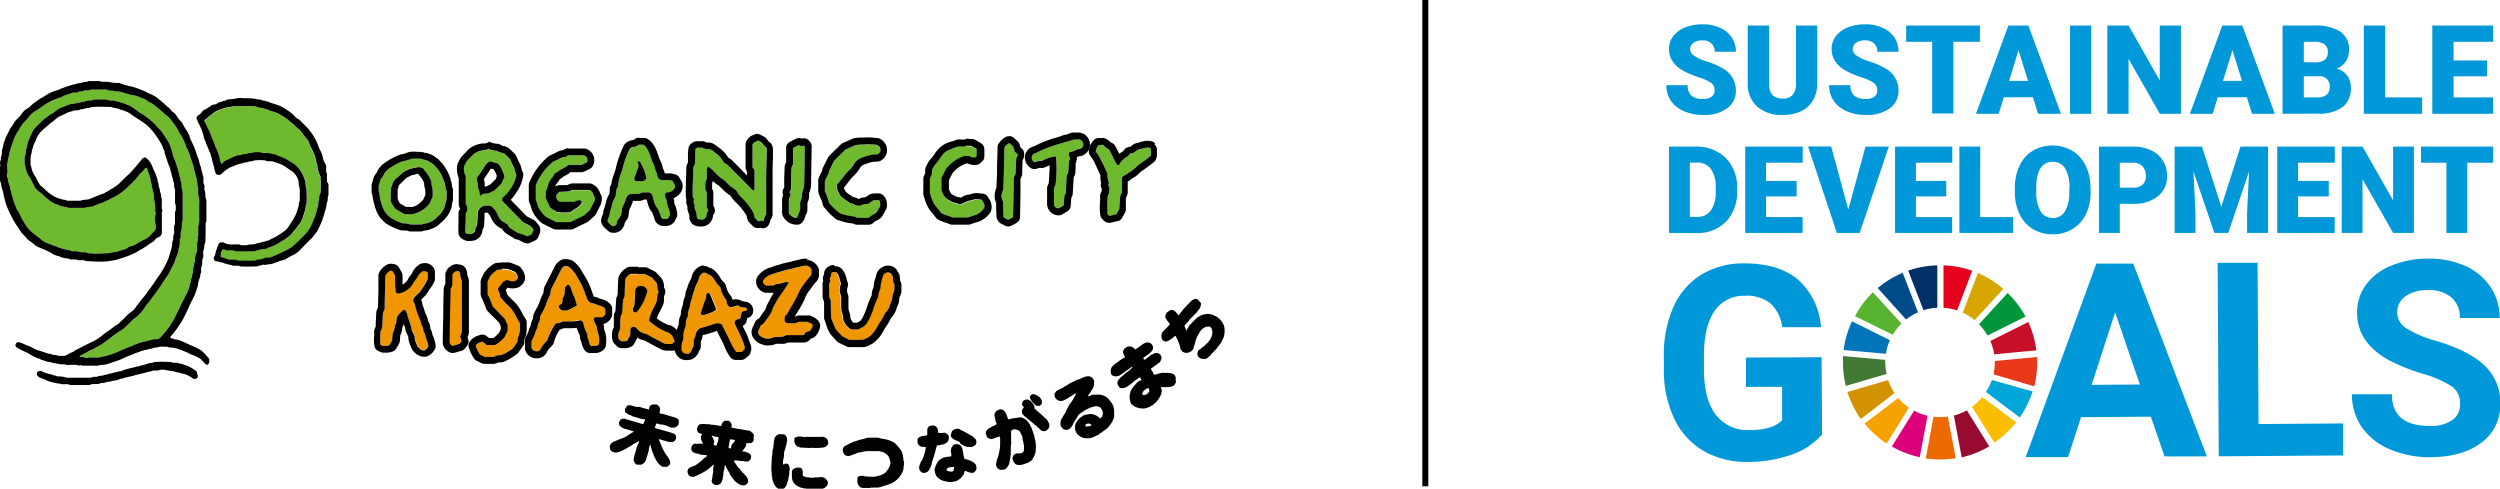 <svg xmlns="http://www.w3.org/2000/svg" viewBox="0 0 418.59 81.82"><defs><style>.a{fill:#6eb92d}.b{fill:#f09600}.c{fill:#0098d8}</style></defs><path class="a" d="M33.35 36.89v-2.68a4.65 4.65 0 00-.17-1.7 1.37 1.37 0 010-.29v-.88a1.06 1.06 0 01-.15-.53 2.39 2.39 0 00-.07-.66 7.29 7.29 0 00-.18-.74 2.41 2.41 0 01-.17-.74c-.21-.3-.09-.7-.29-1-.11-.53-.36-1-.49-1.54a6.5 6.5 0 00-.67-1.56.2.2 0 010-.08 7.63 7.63 0 00-.48-1.14 3.87 3.87 0 00-.51-.91 1.92 1.92 0 01-.29-.5 8.86 8.86 0 00-.69-1.14c-.13-.21-.34-.38-.47-.6a4 4 0 00-1-1c-.24-.1-.33-.37-.56-.5a5.77 5.77 0 01-.65-.57c-.32-.26-.64-.52-1-.77a1.19 1.19 0 00-.25-.13 4 4 0 01-.5-.28 2.42 2.42 0 00-.83-.46c-.34-.1-.63-.3-1-.38a4.25 4.25 0 00-.92-.22c-.29 0-.53-.22-.83-.2a1.09 1.09 0 01-.28-.08 3.91 3.91 0 00-1.47-.31.54.54 0 01-.19 0 1.62 1.62 0 00-.75-.12c-.38 0-.48-.17-.8-.18-.15-.06-.52 0-.64 0h-.83a6.59 6.59 0 01-.77 0c-.3 0-.55.15-.84.16a1.2 1.2 0 00-.47 0 2.42 2.42 0 01-.84.17 1.43 1.43 0 00-.27.09 1 1 0 01-.46.1 1.2 1.2 0 00-.38 0c-.49.21-1 .29-1.51.54a6.92 6.92 0 01-1.06.43 9 9 0 00-2.21 1.1c-.5.34-1 .72-1.49 1a3.77 3.77 0 00-1.11 1 4 4 0 01-.49.58 6 6 0 00-1.13 1.53c-.1.17-.2.33-.31.49a8.67 8.67 0 00-.57 1.09c0 .29-.24.53-.24.82-.19.23-.14.56-.31.8 0 .29-.2.54-.22.82a4.81 4.81 0 01-.17.84 7.62 7.62 0 01-.18.93.39.39 0 000 .28.56.56 0 010 .36c0 .12.06.24.07.37a1.19 1.19 0 01-.07.56 1.1 1.1 0 000 .57c.2.33.1.76.31 1.09 0 .3.22.53.22.83s.2.53.2.83.13.35.16.54.12.42.18.64a5.7 5.7 0 00.37 1c.07.14.06.32.17.44a3.66 3.66 0 01.43.74c.23.42.4.87.66 1.27s.42.71.62 1a10.2 10.2 0 001.56 1.45c.3.23.62.44.9.7a2.75 2.75 0 001 .56c.15.05.3.12.44.18.46.21 1 .32 1.41.56.29 0 .53.2.82.23a7.33 7.33 0 00.93.2 1.77 1.77 0 00.93.18 1.2 1.2 0 01.38 0 3.66 3.66 0 001.32.16 4.64 4.64 0 01.64.17 16 16 0 002.87 0 3.1 3.1 0 001.13-.16 3.16 3.16 0 001.06-.2c.36-.12.71-.23 1.08-.33s.5-.43.91-.48.76-.26 1.05-.45.63-.38.94-.54a4.52 4.52 0 001.12-.65c.36-.33.45-.55.76-.83a1.21 1.21 0 00.3-.43 1.87 1.87 0 000-.7 3.45 3.45 0 01-.1-1 2.21 2.21 0 01.13-.9c0-.13-.08-.22-.11-.31s0-.19 0-.28a5.72 5.72 0 00-.18-1.7 1.23 1.23 0 010-.19c0-.26 0-.51-.05-.77a3.78 3.78 0 01-.2-.82 1.92 1.92 0 01-.15-.65c0-.27-.18-.48-.17-.74a3.62 3.62 0 00-.21-.92c-.05-.22-.19-.4-.22-.63a2.57 2.57 0 00-.23-.6h-.19c-.31.29-.36.45-.66.74a4 4 0 00-.42.39 4.52 4.52 0 01-.72.9 17.86 17.86 0 01-1.86 1.76 8.2 8.2 0 01-1.24.88c-.5.27-1 .53-1.52.78a8 8 0 01-1.32.55 6.56 6.56 0 00-.62.23c-.21.08-.41.18-.58.25a7.73 7.73 0 00-.89.11 2.05 2.05 0 01-.55.1h-2.3a.92.92 0 01-.38-.05 4.27 4.27 0 00-.93-.19c-.31-.08-.58-.25-.88-.34a4 4 0 01-1.1-.57 8.37 8.37 0 01-1.17-1 1.8 1.8 0 00-.36-.32 5.16 5.16 0 01-1-.89c-.22-.44-.43-.87-.65-1.29a3 3 0 00-.34-.58A3.62 3.62 0 014.27 28a5.44 5.44 0 00-.15-.54v-1.1a3 3 0 00.2-1.12 10.89 10.89 0 00.3-1.24 10.13 10.13 0 01.45-1.15c.16-.41.39-.8.6-1.23.43-.43.88-.89 1.33-1.33a2.36 2.36 0 01.75-.59 4.72 4.72 0 011.18-.8 1 1 0 00.23-.18A3.85 3.85 0 0110.3 18a8.48 8.48 0 00.88-.35 3.17 3.17 0 01.91-.26c.48 0 .92-.23 1.4-.24.25-.18.57-.08.83-.21a1.51 1.51 0 01.55-.12h.46l.43-.17h1.67a1.22 1.22 0 01.47.05 2.74 2.74 0 00.85.13 1.2 1.2 0 01.47.05c.24.12.51.08.74.18s.48.14.72.23a11.37 11.37 0 011.14.47 6.56 6.56 0 011 .68 3.12 3.12 0 00.72.48 10.27 10.27 0 011 .69 6.46 6.46 0 01.95.78 4.26 4.26 0 01.73.74 3.09 3.09 0 00.4.41 4 4 0 01.39.43c.45.61.84 1.27 1.26 1.9a1.23 1.23 0 01.12.26c.16.45.31.9.46 1.35a4.53 4.53 0 00.43 1.35 17.38 17.38 0 01.58 1.81 6.84 6.84 0 01.21.92c.2.3.1.7.3 1 0 .35.05.7.07 1.05a1.62 1.62 0 01.15.64v4.71c-.07.2-.11.32-.14.39 0 .43 0 .81-.06 1.17l-.13.3v.83c0 .27-.11.26-.15.37 0 .39 0 .77-.05 1.14a2.2 2.2 0 00-.16.66 2.1 2.1 0 01-.13.55 8.06 8.06 0 01-.42 1.06 2.85 2.85 0 01-.43 1.05c-.18.41-.39.8-.6 1.19a5 5 0 01-.29.5c-.76 1.09-1.44 2.24-2.26 3.29-.41.52-.78 1.09-1.23 1.58-.1.12-.17.27-.26.4a7.69 7.69 0 01-1.52 1.7 4.16 4.16 0 00-.87.75l-.89.86a4.48 4.48 0 01-.68.54c-.4.24-.8.51-1.19.79s-.75.59-1.13.87-.77.57-1.18.81l-1.16.66a9 9 0 00-.94.45 8.09 8.09 0 01-1 .54 4.36 4.36 0 00-.41.24s.07.1.11.11c.25.06.52 0 .76.09a.82.82 0 00.72 0h.78a8.25 8.25 0 00.86 0c.25 0 .49-.15.74-.16a3.35 3.35 0 00.83-.2 13.52 13.52 0 002-.76 1.75 1.75 0 01.44-.2c.31-.08.57-.29.87-.36a4.34 4.34 0 001-.41c.26-.13.54-.18.8-.3s.38-.09.55-.17a1.79 1.79 0 01.55-.11c.19 0 .34-.19.55-.17s.42-.1.65-.18l1-.06a3.5 3.5 0 00.3-.24c.63-.59 1.09-1.32 1.67-2v-.08a10 10 0 001-1.74c.44-.91.89-1.83 1.34-2.74.17-.34.35-.68.53-1a10.38 10.38 0 00.39-1.06c0-.34.2-.6.22-.93s.21-.66.22-1c0-.09.07-.17.11-.27 0-.28 0-.56.07-.83a.3.3 0 010-.1c.18-.28.06-.64.24-.92a.78.78 0 00.05-.28 3.13 3.13 0 01.16-1.13A1.15 1.15 0 0033 42v-1.15a1.21 1.21 0 01.08-.46.88.88 0 000-.64c0-.09.07-.18.11-.29v-1.23a.92.92 0 010-.37 2.18 2.18 0 00.16-.97z"/><path class="b" d="M92.14 49.32l.1-.78c.57-1.12 1.15-2.23 1.7-3.35a1.27 1.27 0 01.6-.61h.48l.32.16a5.79 5.79 0 011.45 1.88 10.94 10.94 0 011.21 2.6c.07.22.19.42.25.63a1.2 1.2 0 001.08.95c.38.06.71.33 1.12.38a1.78 1.78 0 01.9.52v.9a1 1 0 01-.56.51h-1.14c-.23.13-.29.3-.24.46a5 5 0 00.27.63c.1.2.19.41.28.59a2.24 2.24 0 00.08.71 3.79 3.79 0 01.23 2.18c-.45.37-1 .18-1.41.19-.32-.43-.3-.91-.51-1.32a2.06 2.06 0 01-.07-.66 6 6 0 01-.7-2l-.43-.31a13.46 13.46 0 01-2.95.21 2.51 2.51 0 01-1.22.31 11.51 11.51 0 00-1.35 2.9 5.25 5.25 0 00-1.12 1.45c-.19.46-.94.48-1.33.09a1.5 1.5 0 01-.19-.31v-.49-.49c0-.15.07-.24.12-.35a6.71 6.71 0 00.53-1.24c.08-.4.38-.71.4-1.12s.43-.81.39-1.3a1.09 1.09 0 01.13-.49 13.78 13.78 0 00.83-1.68 13.3 13.3 0 01.75-1.75zm2.48-1.17l-.1 1.22-.29.6c-.09.32 0 .69-.18.94l-.45.28a.51.51 0 00.09.5 4.73 4.73 0 00.4.34h.84a11.94 11.94 0 001.67-.85 14.14 14.14 0 00-.45-1.44 11.16 11.16 0 01-.6-1.58.84.84 0 00-.48-.5z"/><path d="M95 44.56l.32.16a5.79 5.79 0 011.45 1.88A10.94 10.94 0 0198 49.22c.07.22.19.42.25.63a1.2 1.2 0 001.08.95c.38.06.71.33 1.12.38a1.78 1.78 0 01.9.52v.9a1 1 0 01-.56.51h-1.14c-.23.13-.29.3-.24.46a5 5 0 00.27.63c.1.2.19.41.28.59a2.24 2.24 0 00.08.71 3.79 3.79 0 01.23 2.18 1 1 0 01-.71.23h-.65c-.32-.43-.3-.91-.51-1.32a2.06 2.06 0 01-.07-.66 6 6 0 01-.7-2l-.43-.31a5.55 5.55 0 01-1.65.19h-1.3a3.61 3.61 0 01-1.06.33h-.16a11.51 11.51 0 00-1.4 2.86 5.25 5.25 0 00-1.12 1.45.65.65 0 01-.64.37 1 1 0 01-.69-.28 1.5 1.5 0 01-.19-.31v-.49-.49c0-.15.07-.24.12-.35a6.71 6.71 0 00.53-1.24c.08-.4.38-.71.4-1.12s.43-.81.39-1.3a1.09 1.09 0 01.13-.49 13.78 13.78 0 00.83-1.68 13.3 13.3 0 01.75-1.78l.1-.78c.57-1.12 1.15-2.23 1.7-3.35a1.27 1.27 0 01.6-.61h.48M94.93 52a11.94 11.94 0 001.67-.85 14.14 14.14 0 00-.45-1.44 11.16 11.16 0 01-.6-1.58.84.84 0 00-.48-.5l-.45.48-.1 1.22-.29.6c-.09.32 0 .69-.18.94l-.45.28a.51.51 0 00.09.5 4.73 4.73 0 00.4.34h.84m.07-8.6h-.54a1.2 1.2 0 00-.49.14 2.48 2.48 0 00-1.1 1.12c-.4.81-.82 1.64-1.23 2.43-.15.31-.3.61-.46.91a1.29 1.29 0 00-.12.38L91 49a12.58 12.58 0 00-.74 1.77 5.48 5.48 0 01-.43.89q-.16.3-.33.63a2.11 2.11 0 00-.25 1l-.08.18a2.76 2.76 0 00-.3 1l-.09.19a2.74 2.74 0 00-.29.79 2.62 2.62 0 01-.24.55 4.71 4.71 0 00-.22.45 3.31 3.31 0 00-.13.36v.1a.86.86 0 000 .27.49.49 0 000 .12v.46a2.9 2.9 0 000 .45.49.49 0 000 .12 1.21 1.21 0 00.16.53v.06A2 2 0 0089.87 60a1.81 1.81 0 001.72-1.09 2.76 2.76 0 01.61-.79c.1-.11.21-.22.3-.33a1.09 1.09 0 00.27-.56 6 6 0 01.75-1.71 3.07 3.07 0 00.17-.31 4.41 4.41 0 00.59-.21l.15-.05h1.05a7.94 7.94 0 001.07-.06 7.85 7.85 0 00.4 1l.15.32a2 2 0 00.19.94 1.86 1.86 0 01.09.3 3.11 3.11 0 00.51 1.18 1.15 1.15 0 001 .48h.67a2.17 2.17 0 001.45-.5 1.16 1.16 0 00.42-.73 4.8 4.8 0 00-.29-2.75v-.1-.33a1.26 1.26 0 00-.1-.38v-.08a1.19 1.19 0 00.32-.1 2.08 2.08 0 001.08-1.14 1.12 1.12 0 00.06-.35v-.9a1.16 1.16 0 00-.34-.85 2.83 2.83 0 00-1.56-.85 1.15 1.15 0 01-.27-.1 3 3 0 00-.83-.27h-.1a.41.41 0 010-.09 3.09 3.09 0 00-.18-.47 1.57 1.57 0 01-.07-.18A11.91 11.91 0 0097.77 46c-.09-.14-.18-.28-.26-.42A5.05 5.05 0 0096 43.75a2.07 2.07 0 00-.34-.19h-.08a1.13 1.13 0 00-.54-.13z"/><path class="b" d="M116.12 58c-.3.41-.31 1-.86 1.24a.86.86 0 01-1.13-.6v-1.1l.29-.67c0-.44 0-.9.09-1.35s.33-.72.32-1.14a2.09 2.09 0 01.27-1.16 1.15 1.15 0 00.08-.5 3.28 3.28 0 01.27-1.15 4.46 4.46 0 00.16-.84c.07-.27.2-.52.28-.8a5.17 5.17 0 01.18-.82c.23-.46.27-1 .53-1.44a3.67 3.67 0 00.44-1.1 1.38 1.38 0 01.82-.89c.5-.05.68.39 1 .32a3.08 3.08 0 01.93 1.1 5.7 5.7 0 00.84 1 4.73 4.73 0 001 2.12c.07.49.12 1 .64 1.19a1.78 1.78 0 001.12-.23c.26-.06.41.15.7.27a6.66 6.66 0 01.76.1c.19 0 .25.2.23.41l-.77.26s-.1.08-.12.13c-.08.32-.15.65-.23 1l-.45.15c-.37.1-.4.13-.51.63.25.52.49 1.1.8 1.64a21.43 21.43 0 01.83 2.05 1 1 0 010 .75l-.46.39h-.89A13 13 0 01122 56.6c-.39-.75-.76-1.52-1.16-2.31a1.73 1.73 0 00-1.46 0c-.69.26-1.41.44-2.11.64a1.58 1.58 0 00-.82 1.24 3.25 3.25 0 01-.28.72zm3.88-6.07a.38.38 0 000-.18c-.33-.83-.66-1.67-1-2.49-.08-.18-.26-.19-.44-.17-.32.31-.13.78-.33 1.11a10.11 10.11 0 00-.45 1.27 7.06 7.06 0 00-.35 1.13 1.53 1.53 0 00.23.17.29.29 0 00.16 0 6.71 6.71 0 002.18-.84z"/><path d="M117.94 45.66c.41 0 .6.34.84.34h.07a3.08 3.08 0 01.93 1.1 5.7 5.7 0 00.84 1 4.73 4.73 0 001 2.12c.07.49.12 1 .64 1.19h.24a2.86 2.86 0 00.88-.26h.09c.21 0 .36.17.61.28a6.66 6.66 0 01.76.1c.19 0 .25.2.23.41l-.77.26s-.1.08-.12.13c-.08.32-.15.65-.23 1l-.45.15c-.37.1-.4.13-.51.63.25.52.49 1.1.8 1.64a21.43 21.43 0 01.83 2.05 1 1 0 010 .75l-.46.39h-.89A13 13 0 01122 56.6c-.39-.75-.76-1.52-1.16-2.31a1.47 1.47 0 00-.67-.16 2.24 2.24 0 00-.79.17c-.69.26-1.41.44-2.11.64a1.58 1.58 0 00-.82 1.24 3.25 3.25 0 01-.28.72l-.05 1.1c-.3.41-.31 1-.86 1.24a1.27 1.27 0 01-.32 0 .85.85 0 01-.81-.64v-1.1l.29-.67c0-.44 0-.9.09-1.35s.33-.72.32-1.14a2.09 2.09 0 01.27-1.16 1.15 1.15 0 00.08-.5 3.28 3.28 0 01.27-1.15 4.46 4.46 0 00.16-.84c.07-.27.2-.52.28-.8a5.17 5.17 0 01.18-.82c.23-.46.27-1 .53-1.44a3.67 3.67 0 00.44-1.1 1.38 1.38 0 01.82-.89h.07m-.21 7.13a6.71 6.71 0 002.17-.86.38.38 0 000-.18c-.33-.83-.66-1.67-1-2.49a.31.31 0 00-.32-.18h-.12c-.32.31-.13.78-.33 1.11a10.11 10.11 0 00-.45 1.27 7.06 7.06 0 00-.35 1.13 1.53 1.53 0 00.23.17h.11m.21-8.3h-.18a1.26 1.26 0 00-.43.13 2.52 2.52 0 00-1.43 1.68 2.37 2.37 0 01-.3.77 5 5 0 00-.41 1 2.55 2.55 0 01-.16.47 2.75 2.75 0 00-.22.84v.19c0 .04-.06.17-.1.27a3.2 3.2 0 00-.19.55 4.77 4.77 0 00-.09.52V51a4.34 4.34 0 00-.36 1.53.76.76 0 000 .15 3.24 3.24 0 00-.35 1.61s0 .13-.07.19a3.29 3.29 0 00-.24.78 9.64 9.64 0 00-.08 1v.19l-.08.18-.13.31a1.33 1.33 0 00-.09.44v1.09a1.12 1.12 0 00.08.45 2 2 0 001.9 1.38 2.69 2.69 0 00.61-.08h.15a2.29 2.29 0 001.3-1.3c0-.08.08-.19.11-.23a1.27 1.27 0 00.23-.62V57.18a2.43 2.43 0 00.27-.85c0-.07 0-.15.15-.27h.2c.6-.17 1.21-.34 1.82-.57l.26-.08.1.22c.27.53.54 1.08.82 1.62.12.23.23.49.35.76a7.39 7.39 0 001 1.84 1.18 1.18 0 00.89.42H124.08a1.19 1.19 0 00.76-.28l.28-.24.18-.15a1.22 1.22 0 00.31-.43 2 2 0 000-1.66c-.09-.22-.17-.45-.26-.7a8.34 8.34 0 00-.63-1.47c-.13-.25-.26-.51-.38-.78a1.16 1.16 0 00.67-.82l.06-.27v-.2l.25-.08a1.18 1.18 0 00.78-1 1.48 1.48 0 00-1.15-1.66c-.24 0-.47-.07-.65-.09a1.8 1.8 0 00-1-.31 1.27 1.27 0 00-.34 0h-.14l-.2.08v-.1a1.24 1.24 0 00-.25-.56 3.69 3.69 0 01-.8-1.61 1.13 1.13 0 00-.24-.52c-.1-.13-.21-.24-.31-.35a2.31 2.31 0 01-.38-.48 4.52 4.52 0 00-1.25-1.5 1.23 1.23 0 00-.54-.23 2 2 0 00-1.1-.35z"/><path class="b" d="M129.39 47.85h-1.14c-.36-.17-.61-.39-.57-.8a2.81 2.81 0 011.8-1.18 8.37 8.37 0 011-.33 7.53 7.53 0 00.81-.24c.54-.15 1.1-.22 1.64-.39.37-.12.77-.16 1.15-.29a4.15 4.15 0 011.06-.11 1.14 1.14 0 01.78.6v.8a1.2 1.2 0 01-.15.3 16.33 16.33 0 00-1.27 1.61 7.23 7.23 0 00-.91 1.63c-.47 1-1.13 2-1.67 3a2.92 2.92 0 01-.43.48 1.77 1.77 0 000 1c.47.24.47.25 1.65.18l.67-.25h1.34a1.84 1.84 0 011 .55 2 2 0 01-.54 1l-.63.18-.29.42c-.05 0-.1.08-.15.08h-2.82l-.62.26-1.48.08a2.3 2.3 0 01-1.32.23c-.51-.2-1.1-.3-1.33-.94a.92.92 0 010-.33c.14-.36.32-.71.46-1l.34-.17a9.41 9.41 0 00.62-.83 5.56 5.56 0 001.06-1.92 18.15 18.15 0 011.1-1.91c.55-.71 1-1.49 1.55-2.28-.19 0-.38-.14-.5-.09a7.89 7.89 0 01-1.65.38 2.13 2.13 0 00-.56.28z"/><path d="M135.1 44.49a1.14 1.14 0 01.78.6v.8a1.2 1.2 0 01-.15.3 16.33 16.33 0 00-1.27 1.61 7.23 7.23 0 00-.91 1.63c-.47 1-1.13 2-1.67 3a2.53 2.53 0 01-.43.48 1.77 1.77 0 000 1 1.33 1.33 0 00.79.22h.86l.67-.25h1.34a1.84 1.84 0 011 .55 2 2 0 01-.54 1l-.63.18-.29.42c-.05 0-.1.08-.15.08h-2.82l-.62.26-1.48.08a2.27 2.27 0 01-1 .25h-.29c-.51-.2-1.1-.3-1.33-.94a.92.92 0 010-.33c.14-.36.32-.71.46-1l.34-.17a9.41 9.41 0 00.62-.83 5.56 5.56 0 001.06-1.92 18.15 18.15 0 011.1-1.91c.55-.71 1-1.49 1.55-2.28a3 3 0 00-.43-.11h-.07a7.89 7.89 0 01-1.65.38 2.13 2.13 0 00-.49.23h-1.14c-.36-.17-.61-.39-.57-.8a2.81 2.81 0 011.8-1.18 8.37 8.37 0 011-.33 7.53 7.53 0 00.81-.24c.54-.15 1.1-.22 1.64-.39.37-.12.77-.16 1.15-.29a4.15 4.15 0 011.06-.11m0-1.17h-.29a3.76 3.76 0 00-1.15.17 3.66 3.66 0 01-.47.11 5.26 5.26 0 00-.65.17c-.24.07-.51.13-.79.19s-.53.1-.81.18l-.37.12-.28.09a3.32 3.32 0 00-.87.27l-.24.1a4 4 0 00-2.51 1.7 1.32 1.32 0 00-.16.51 1.91 1.91 0 001.24 2 1.16 1.16 0 00.48.11h1.24a9.8 9.8 0 00-.73 1.25q-.18.35-.36.66a1.26 1.26 0 00-.16.42 2.36 2.36 0 01-.5.9c-.13.18-.27.37-.4.58a5.41 5.41 0 01-.34.47v.05h-.1a1.24 1.24 0 00-.55.56 2.72 2.72 0 01-.11.25c-.12.25-.25.53-.37.82a1.67 1.67 0 00-.1.76 1.07 1.07 0 00.07.39 2.59 2.59 0 001.81 1.56l.2.07a1.07 1.07 0 00.27.07h.44a3.3 3.3 0 001.31-.27h1.25a.93.93 0 00.4-.09l.32-.13h2.7a1.29 1.29 0 00.76-.27 1.11 1.11 0 00.31-.3l.06-.09.24-.06a1.23 1.23 0 00.6-.41 3 3 0 00.73-1.59 1.17 1.17 0 00-.23-.81 2.83 2.83 0 00-1.56-1 1.26 1.26 0 00-.33 0h-1.35a1.14 1.14 0 00-.41.07l-.38.14.6-1a17.06 17.06 0 001.07-1.94v-.06a6.58 6.58 0 01.73-1.32c.18-.22.34-.44.49-.65a6.17 6.17 0 01.68-.85 1.54 1.54 0 00.38-.61 1.17 1.17 0 00.11-.49v-.8a1.21 1.21 0 00-.18-.64 2.29 2.29 0 00-1.52-1.11 1.07 1.07 0 00-.25 0z"/><path class="b" d="M69.47 56.26c-.17-.38-.33-.74-.5-1.1a1.11 1.11 0 01-.07-.16 3.23 3.23 0 00-.06-.33c-.24-.7-.48-1.39-.68-2.1a1.75 1.75 0 00-.2-.47 1.55 1.55 0 00-.19-.23h-.19A5 5 0 0066.51 53c-.19.48 0 1-.4 1.47a2.73 2.73 0 01-.37 1.36L65.65 57l-.44.79a2.19 2.19 0 01-1.06.11 1.34 1.34 0 01-.44-.2 11.65 11.65 0 010-2.21l.28-.62.13-2.49.29-.69c0-1.78.08-3.66.12-5.53a1.87 1.87 0 01.84-.85l.34.07.44.77v1.16c0 .4 0 .69.08 1.18 0 .21 0 .81.6.6a3.28 3.28 0 001.41-.63 3.37 3.37 0 001-1.14c.19-.42.57-.7.75-1.14a2 2 0 01.85-.82.61.61 0 01.78.27v1a10.09 10.09 0 01-1 1.71c-.34.61-1 1-1.34 1.53a.63.63 0 000 .66c.29.39.24.87.44 1.29a14.35 14.35 0 00.52 1.43c.23.41.23.89.46 1.28s.13.78.36 1.13.19.76.37 1.13a6.07 6.07 0 01.3 1.11 1.8 1.8 0 01-.68.69c-.55.07-.76-.31-1.08-.62-.13-.32-.3-.68-.42-1.06a3 3 0 01-.08-.65z"/><path d="M65.37 45.31l.34.07.44.77v1.16c0 .4 0 .69.08 1.18 0 .18 0 .64.38.64a.64.64 0 00.22 0 3.28 3.28 0 001.41-.63 3.37 3.37 0 001-1.14c.19-.42.57-.7.75-1.14a2 2 0 01.85-.82 1.45 1.45 0 01.29 0 .54.54 0 01.49.31v1a10.09 10.09 0 01-1 1.71c-.34.61-1 1-1.34 1.53a.63.63 0 000 .66c.29.39.24.87.44 1.29a14.35 14.35 0 00.52 1.43c.23.41.23.89.46 1.28s.13.78.36 1.13.19.76.37 1.13a6.07 6.07 0 01.3 1.11 1.8 1.8 0 01-.68.69h-.13c-.45 0-.66-.34-1-.63-.13-.32-.3-.68-.42-1.06a3 3 0 01-.07-.66c-.17-.38-.33-.74-.5-1.1a1.11 1.11 0 01-.03-.22 3.23 3.23 0 00-.06-.33c-.24-.7-.48-1.39-.68-2.1a1.75 1.75 0 00-.2-.47 1.55 1.55 0 00-.19-.23h-.19A5 5 0 0066.51 53c-.19.48 0 1-.4 1.47a2.73 2.73 0 01-.37 1.36L65.65 57l-.44.79a2 2 0 01-.74.13 1.72 1.72 0 01-.32 0 1.34 1.34 0 01-.44-.2 11.65 11.65 0 010-2.21l.28-.62.13-2.49.29-.69c0-1.78.08-3.66.12-5.53a1.87 1.87 0 01.84-.85m0-1.17a1.15 1.15 0 00-.56.15 3 3 0 00-1.35 1.39 1.18 1.18 0 00-.1.45v2.18l-.07 3.13-.08.19-.12.3a1.38 1.38 0 00-.09.39l-.09 1.8v.54l-.16.34a1.24 1.24 0 00-.1.54 5.71 5.71 0 010 .69 5.88 5.88 0 00.05 1.71 1.19 1.19 0 00.64.82h.06a1.88 1.88 0 00.75.27h.46a3.19 3.19 0 001.14-.2 1.17 1.17 0 00.62-.52l.37-.66.07-.13a1.08 1.08 0 00.15-.49l.06-.92a3.17 3.17 0 00.35-1.31 1.89 1.89 0 00.23-.59l.17.48.09.25v.26a1.57 1.57 0 00.16.39l.36.81v.07a2.39 2.39 0 00.11.73 8.66 8.66 0 00.33.88l.12.27a1.2 1.2 0 00.26.4l.13.13a2.17 2.17 0 001.64.83 1.23 1.23 0 00.27 0 1.06 1.06 0 00.54-.21h.06a2.83 2.83 0 001-1.09 1.17 1.17 0 00.07-.8l-.06-.29a4.66 4.66 0 00-.32-1 1.51 1.51 0 01-.13-.34 2.74 2.74 0 00-.35-1v-.18a2.46 2.46 0 00-.32-1 1.67 1.67 0 01-.1-.33 3.69 3.69 0 00-.35-.92 2.63 2.63 0 01-.19-.53 5.7 5.7 0 00-.28-.82 1.68 1.68 0 01-.08-.28 3.62 3.62 0 00-.22-.76l.25-.25a4.72 4.72 0 00.93-1.12c.1-.17.22-.35.35-.53a4.91 4.91 0 00.78-1.4 1.27 1.27 0 000-.34v-1a1.09 1.09 0 00-.17-.63 1.72 1.72 0 00-1.49-.86 2.52 2.52 0 00-.58.08 1.22 1.22 0 00-.33.14A3.12 3.12 0 0069 45.73a1.41 1.41 0 01-.22.32 3.63 3.63 0 00-.51.78 2.49 2.49 0 01-.7.73l-.17.11v-.41V46.13a1.33 1.33 0 00-.15-.55l-.2-.34-.24-.43a1.16 1.16 0 00-.8-.58l-.34-.06a.78.78 0 00-.22 0z"/><path class="b" d="M103.87 53l.25-.52.15-2.2.26-.63c0-.91.07-1.88.11-2.8a1.89 1.89 0 01.89-.92h2.46l1.11.55.75.8c.36.55.08 1.14.44 1.57l-.21.51-.09 1a3.19 3.19 0 01-.11.33l-.45.91c-.15.31-.31.61-.43.93s-.23.75-.34 1.13a1.38 1.38 0 00.34.34 10.32 10.32 0 002.44 1.53 2.55 2.55 0 01.63.24l.51.46.41.95-.51.42h-1a4 4 0 01-.39-.14l-2.4-1.28a2.63 2.63 0 00-.77-.34 2.06 2.06 0 01-1.15-.69c-.09-.08-.15-.18-.23-.25a.63.63 0 00-.8-.07c-.37.36-.1.87-.24 1.3l-.44.87a1.8 1.8 0 01-1.07.12l-.4-.4a2.33 2.33 0 010-1.11l.26-.52zm2.32-1.9c-.14.38-.35.67-.25 1a.38.38 0 00.2.23.49.49 0 00.31 0 .23.23 0 00.14-.1 7.57 7.57 0 001.27-2c.15-.42.31-.84.45-1.27a.69.69 0 00-.13-.64c-.11-.13-.24-.23-.34-.33a1.82 1.82 0 00-1 0 1.15 1.15 0 00-.5.66z"/><path d="M106.85 45.9h1.14l1.11.55.75.8c.36.55.08 1.14.44 1.57l-.21.51-.09 1a3.19 3.19 0 01-.11.33l-.45.91c-.15.31-.31.61-.43.93s-.23.75-.34 1.13a1.38 1.38 0 00.34.37 10.32 10.32 0 002.44 1.53 2.55 2.55 0 01.63.24l.51.46.41.95-.51.42h-1a3.19 3.19 0 01-.39-.14l-2.4-1.28a2.63 2.63 0 00-.77-.34 2.06 2.06 0 01-1.15-.69c-.09-.08-.15-.18-.23-.25a.65.65 0 00-.43-.18.78.78 0 00-.37.11c-.37.36-.1.87-.24 1.3l-.44.87a1.16 1.16 0 01-.59.14h-.48l-.4-.4a2.33 2.33 0 010-1.11l.26-.52c0-.68 0-1.42.07-2.18l.25-.52.15-2.2.26-.63c0-.91.07-1.88.11-2.8a1.89 1.89 0 01.89-.92h1.31m-.64 6.46a1 1 0 00.24 0 .23.23 0 00.14-.1 7.57 7.57 0 001.27-2c.15-.42.31-.84.45-1.27a.69.69 0 00-.13-.64c-.11-.13-.24-.23-.34-.33a2.06 2.06 0 00-.63-.1 1.41 1.41 0 00-.4.05 1.15 1.15 0 00-.5.66c0 .84-.08 1.69-.12 2.47-.14.38-.35.67-.25 1a.38.38 0 00.2.23h.07m.64-7.63h-1.33a1.19 1.19 0 00-.61.17 3.08 3.08 0 00-1.35 1.48 1.3 1.3 0 00-.09.39l-.1 2.6v.07l-.15.36a1 1 0 00-.08.37l-.14 2-.15.32a1.07 1.07 0 00-.11.46V54.81l-.15.29a1.65 1.65 0 00-.11.36v.07a3.49 3.49 0 00.06 1.52 1.26 1.26 0 00.3.51l.4.4a1.19 1.19 0 00.81.34h.5a2.25 2.25 0 001.19-.31 1.24 1.24 0 00.44-.47l.44-.86.06-.13a2.76 2.76 0 001.13.45l.24.12.18.1 1.31.71 1.09.57a2.17 2.17 0 00.42.17h.13a1.22 1.22 0 00.38.07h.98a1.13 1.13 0 00.7-.27l.24-.19.27-.22a1.17 1.17 0 00.33-1.37l-.4-.95a1.31 1.31 0 00-.3-.41l-.15-.14-.38-.33a2 2 0 00-.89-.42h-.08a8.34 8.34 0 01-1.92-1.08c0-.16.08-.3.13-.44s.16-.35.26-.55l.13-.27.18-.36c.1-.19.19-.38.28-.56a2.45 2.45 0 00.13-.38v-.08a1.31 1.31 0 00.06-.27v-.79l.14-.36a1.15 1.15 0 00-.12-1.12v-.15a2.61 2.61 0 00-.41-1.38.61.61 0 00-.12-.16l-.75-.8a1.27 1.27 0 00-.33-.24l-1.1-.56a1.13 1.13 0 00-.51-.12h-1.16z"/><path class="b" d="M149.5 46.2c.13.46-.05 1 .3 1.35v1.08a3.74 3.74 0 00-.36 1.24c0 .46-.3.85-.41 1.29a2.56 2.56 0 01-.56 1.05 1.38 1.38 0 00-.32.4c-.31.8-.9 1.44-1.28 2.2a4.9 4.9 0 01-1.37 1.65l-.85.41-1 .05h-1.39l-1.26-.64-1-1.06a12 12 0 01-.85-2.12l-.06-2.8-.25-.65v-2.16l.2-.46c0-.11-.08-.22-.11-.32.11-.32.31-.62.22-.92a.66.66 0 01.83-.17c.51.51.48 1.24.75 1.85a3 3 0 00-.2 1.51l.22.63v1.56a3.9 3.9 0 00.25 1.51 2.49 2.49 0 01.09.82 3.2 3.2 0 001.3 1.65h1.16l.89-.41a3 3 0 00.79-.92 11 11 0 00.94-2.18 11.89 11.89 0 01.77-1.86 4.21 4.21 0 01.26-1.19.83.83 0 00.13-.48 8.79 8.79 0 01.4-1.83.82.82 0 01.4-.53.73.73 0 01.94.06 3.1 3.1 0 01.43.39z"/><path d="M139.72 45.54a.89.89 0 01.35.08c.51.51.48 1.24.75 1.85a3 3 0 00-.2 1.51l.22.63v1.56a3.9 3.9 0 00.25 1.51 2.49 2.49 0 01.09.82 3.2 3.2 0 001.3 1.65h1.16l.89-.41a3 3 0 00.79-.92 11 11 0 00.94-2.18 11.89 11.89 0 01.77-1.86 4.21 4.21 0 01.26-1.19.83.83 0 00.13-.48 8.79 8.79 0 01.4-1.83.82.82 0 01.4-.53.85.85 0 01.45-.14.67.67 0 01.49.2 3.1 3.1 0 01.3.38c.13.46-.05 1 .3 1.35v1.08a3.74 3.74 0 00-.36 1.24c0 .46-.3.85-.41 1.29a2.56 2.56 0 01-.56 1.05 1.38 1.38 0 00-.32.4c-.31.8-.9 1.44-1.28 2.2a4.9 4.9 0 01-1.37 1.65l-.85.41-1 .05h-1.39l-1.22-.63-1-1.06a12 12 0 01-.85-2.12l-.06-2.8-.25-.65v-2.16l.2-.46c0-.11-.08-.22-.11-.32.11-.32.31-.62.22-.92a.6.6 0 01.48-.25m0-1.17a1.78 1.78 0 00-1.35.64 1.17 1.17 0 00-.29.91s0 .07-.05.1-.08.19-.11.28a1.22 1.22 0 000 .68v.05a1.34 1.34 0 00-.1.44v2.16a1 1 0 00.08.44l.1.26.07.2v2.65a1 1 0 00.1.44c.08.2.16.43.23.67a6.61 6.61 0 00.7 1.61l.12.15.62.69.35.38a1.22 1.22 0 00.36.27l.77.37.5.24a1.11 1.11 0 00.5.12h2.45a1.25 1.25 0 00.46-.12l.36-.18.49-.23a1.37 1.37 0 00.2-.13 5.87 5.87 0 001.7-2 8 8 0 01.49-.81 8.62 8.62 0 00.8-1.39l.13-.14a3.64 3.64 0 00.82-1.55 1.8 1.8 0 01.12-.29 2.91 2.91 0 00.32-1.32 1.51 1.51 0 01.11-.32c.06-.15.13-.32.2-.52a1.13 1.13 0 00.05-.41v-1.09a1.1 1.1 0 00-.23-.63v-.16a3.85 3.85 0 00-.1-.81 1.11 1.11 0 00-.2-.39l-.05-.07A3.08 3.08 0 00150 45a1.86 1.86 0 00-1.3-.53 1.89 1.89 0 00-1.12.36 1.93 1.93 0 00-.89 1.32 3.75 3.75 0 01-.14.52 4.12 4.12 0 00-.27 1.42 3 3 0 00-.32 1.17.88.88 0 010 .17 14.55 14.55 0 00-.77 1.88 10.14 10.14 0 01-.83 2 2.14 2.14 0 01-.41.5l-.32.14-.19.09h-.55a2.31 2.31 0 01-.5-.76 2.51 2.51 0 00-.18-1 2.5 2.5 0 01-.15-1v-1.05-.5a1.13 1.13 0 00-.06-.36l-.16-.44v-.14a1.47 1.47 0 01.05-.61 1.2 1.2 0 000-1 3.14 3.14 0 01-.14-.48 3.38 3.38 0 00-.86-1.73 1.16 1.16 0 00-.39-.26 2.05 2.05 0 00-.78-.16z"/><path class="b" d="M87.06 54.06v.78a3.23 3.23 0 01-.29 1.49 2.59 2.59 0 00-.13.86l-.8 1.13A10.4 10.4 0 0184 59.44l-.82.08-.51.23h-1.51l-.78-.37a5.41 5.41 0 01-.73-1.51c.25-.44.71-.52 1.12-.68l.73.58h1.4a6.29 6.29 0 001.59-1.31L85 55.4v-1l-.48-1-2.05-2.15a13.07 13.07 0 00-.82-2v-2.09l.43-.89a4.3 4.3 0 011.19-1.08 8.26 8.26 0 011.79 0l1.21.48a2.17 2.17 0 01.45.88.59.59 0 01-.09.31 1.46 1.46 0 01-.28.27 1.56 1.56 0 01-1.35-.26l-.69.35-.86 1.13c0 .46.45.8.33 1.3a9.79 9.79 0 001.36 1.52A5.76 5.76 0 0186.41 53a11.56 11.56 0 00.65 1.06z"/><path d="M84.07 45c.37 0 .72 0 1 .05l1.21.48a2.17 2.17 0 01.45.88.59.59 0 01-.09.31 1.46 1.46 0 01-.28.27 1.54 1.54 0 01-.55.11 1.64 1.64 0 01-.88-.27l-.69.35-.86 1.13c0 .46.45.8.33 1.3a9.79 9.79 0 001.36 1.52A5.76 5.76 0 0186.41 53a11.56 11.56 0 00.65 1.1v.78a3.23 3.23 0 01-.29 1.49 2.59 2.59 0 00-.13.86l-.8 1.13A10.4 10.4 0 0184 59.44l-.82.08-.51.23h-1.51l-.78-.37a5.41 5.41 0 01-.73-1.51c.25-.44.71-.52 1.12-.68l.73.58h1.4a6.29 6.29 0 001.59-1.31L85 55.4v-1l-.48-1-2.05-2.15a13.07 13.07 0 00-.82-2v-2.09l.43-.89a4.3 4.3 0 011.19-1.08 4.74 4.74 0 01.75-.06m0-1.17a5.52 5.52 0 00-.95.08 1.12 1.12 0 00-.35.12 5.21 5.21 0 00-1.46 1.27l-.06.07a1.06 1.06 0 00-.17.26l-.21.43-.22.46a1.07 1.07 0 00-.12.49v2.1a1.3 1.3 0 00.11.51l.09.18a12.17 12.17 0 01.67 1.65 1.11 1.11 0 00.28.48l.49.52L83.56 54l.15.32.14.29v.52l-.3.62c-.09.08-.17.17-.25.25a4.5 4.5 0 01-.68.6h-.74l-.2-.15-.21-.18a1.22 1.22 0 00-.73-.25 1.19 1.19 0 00-.41.08l-.17.06a2.54 2.54 0 00-1.55 1.13 1.15 1.15 0 00-.1.94 6.41 6.41 0 00.9 1.85 1.24 1.24 0 00.44.35l.58.28.2.09a1.17 1.17 0 00.48.12h1.53a1.28 1.28 0 00.47-.1l.27-.12h.07l.64-.06a1.35 1.35 0 00.33-.09 9.9 9.9 0 001.86-1.08l.22-.16a.92.92 0 00.3-.29l.43-.6.37-.53a1.31 1.31 0 00.2-.52V57v-.16a4.3 4.3 0 00.39-2v-.79a1.19 1.19 0 00-.17-.61c-.08-.15-.17-.28-.25-.41a4.68 4.68 0 01-.33-.56 6.64 6.64 0 00-1.55-2.15l-.07-.06a12.39 12.39 0 01-.94-1 2 2 0 00-.21-.69l.21-.28.1-.13a2.62 2.62 0 00.83.13 2.78 2.78 0 001-.18 1.31 1.31 0 00.36-.23l.07-.06a1.86 1.86 0 00.41-.45 1.72 1.72 0 00.26-1.08 2.73 2.73 0 00-.52-1.21l-.1-.14a1.15 1.15 0 00-.57-.47L85.53 44a1.16 1.16 0 00-.37-.07h-1.09z"/><path class="b" d="M75.37 48.4l.29-.63V46a.9.9 0 011.18-.56 1.3 1.3 0 01.18.42 3.2 3.2 0 00.31 1.14v8.59l-.28.73.23.82-.34.44-1.14.33a.81.81 0 01-.5-.51c-.1-2.91.01-5.92.07-9z"/><path d="M76.51 45.38a1.17 1.17 0 01.35.06 1.3 1.3 0 01.18.42 3.2 3.2 0 00.29 1.14v8.59l-.28.73.23.82-.34.44-1.14.33a.81.81 0 01-.5-.51c0-2.94.09-6 .15-9l.29-.63V46a1 1 0 01.83-.62m0-1.17a2.07 2.07 0 00-1.86 1.23 1.17 1.17 0 00-.14.54v1.55l-.18.38a1.28 1.28 0 00-.1.47l-.06 2.68c0 2.2-.1 4.28-.09 6.38a1.16 1.16 0 00.11.48 1.92 1.92 0 001.23 1.14 1.08 1.08 0 00.65 0l1.14-.32a1.19 1.19 0 00.61-.42l.19-.24.15-.2a1.18 1.18 0 00.2-1l-.13-.44.15-.37a1.09 1.09 0 00.07-.4v-1-2.35V47a1.25 1.25 0 00-.11-.5 2.12 2.12 0 01-.18-.76A2 2 0 0078 45a1.21 1.21 0 00-.71-.62 2.25 2.25 0 00-.71-.12z"/><path class="a" d="M128.24 35.91c-.34.37-.31.81-.51 1.16a.81.81 0 00-.81 0l-.61-.62-.18-.79a12.35 12.35 0 00-2-2.59 3.53 3.53 0 01-.74-.93 1.33 1.33 0 00-.48-.49 7.64 7.64 0 01-1.31-1.1 3.39 3.39 0 00-.6-.55 7 7 0 01-1.29-1.13 9.29 9.29 0 00-1.13-1c-.3.3-.2.67-.23 1s0 .69 0 1l-.26.7v1.05l.25.69v2.42l.26.51a1.57 1.57 0 00-.31.78.84.84 0 01-.45.68 1.49 1.49 0 01-1 0 .72.72 0 01-.16-.28 3.14 3.14 0 00-.25-1.16 1.24 1.24 0 01-.11-.67 2.15 2.15 0 00-.22-.77l.15-.35L116 33c-.08-1.62.06-3.33.09-5l.26-.55c.09-.84 0-1.71.12-2.55.11-.07.2-.17.3-.18h.85c.39.31.88.19 1.32.32s.65.45 1 .69.34.3.51.45c.45.42.61 1.12 1.28 1.34.41.4.82.8 1.22 1.21 1 1 2 2 3 3.07 0 .06.19.06.28.05s.1-.08.1-.13v-3.2L126 28v-3.77c.18-.49.59-.46.86-.66l.62.32c.25.27.42.65.79.83a.94.94 0 01.08.32c0 1.43-.08 2.86-.1 4.29 0 2.13 0 4.3-.01 6.58z"/><path d="M126.89 23.52l.62.32c.25.27.42.65.79.83a.94.94 0 01.08.32c0 1.43-.08 2.86-.1 4.29v6.63c-.34.37-.31.81-.51 1.16a.55.55 0 00-.34-.11 1.39 1.39 0 00-.47.11l-.61-.62-.18-.79a12.35 12.35 0 00-2-2.59 3.53 3.53 0 01-.74-.93 1.33 1.33 0 00-.48-.49 7.64 7.64 0 01-1.31-1.1A3.39 3.39 0 00121 30a7 7 0 01-1.29-1.13 9.29 9.29 0 00-1.13-1c-.3.3-.2.67-.23 1s0 .69 0 1l-.26.7v1.05l.25.69v2.42l.26.51a1.57 1.57 0 00-.31.78.84.84 0 01-.45.68 1.39 1.39 0 01-.44.07 1.55 1.55 0 01-.56-.11.72.72 0 01-.16-.28 3.14 3.14 0 00-.25-1.16 1.24 1.24 0 01-.11-.67 2.15 2.15 0 00-.22-.77l.15-.35L116 33c-.08-1.62.06-3.33.09-5l.26-.55c.09-.84 0-1.71.12-2.55.11-.07.2-.17.3-.18h.85c.39.31.88.19 1.32.32s.65.45 1 .69.34.3.51.45c.45.42.61 1.12 1.28 1.34.41.4.82.8 1.22 1.21 1 1 2 2 3 3.07a.28.28 0 00.21.06h.07s.1-.08.1-.13v-3.2L126 28v-3.77c.18-.49.59-.46.86-.66m0-1.17a1.22 1.22 0 00-.67.2h-.06a2 2 0 00-1.23 1.21 1.07 1.07 0 00-.07.39v3.76a1.08 1.08 0 00.09.44l.06.17.1.22v.6l-.17-.18c-.4-.42-.81-.83-1.22-1.25s-.57-.57-.85-.85l-.38-.37a1.21 1.21 0 00-.46-.28 1.48 1.48 0 01-.24-.33 3.87 3.87 0 00-.61-.75l-.07-.07a5 5 0 00-.53-.46l-.71-.52-.28-.19a1 1 0 00-.35-.17 2.82 2.82 0 00-.74-.12h-.23a1.21 1.21 0 00-.62-.21h-.95a1.52 1.52 0 00-.88.36 1.2 1.2 0 00-.5.76 9.37 9.37 0 00-.1 1.64v.81l-.17.37a1.29 1.29 0 00-.11.47c0 .52 0 1.06-.05 1.59 0 1.14-.09 2.31 0 3.46a.89.89 0 00.09.39 1.09 1.09 0 000 .69l.09.24.06.14a2.33 2.33 0 00.26 1.25 1.84 1.84 0 01.07.39v.37a1.64 1.64 0 00.31.7 1.21 1.21 0 00.59.48 2.73 2.73 0 001 .18 2.85 2.85 0 00.76-.11 1.36 1.36 0 00.3-.13 2 2 0 001-1.59.27.27 0 01.07-.16 1.14 1.14 0 00.11-1.24l-.13-.25v-2.09a1.16 1.16 0 00-.07-.42l-.14-.39v-.85l.14-.38a5.3 5.3 0 001 .77 1.77 1.77 0 01.21.2l.21.21.2.19a6.34 6.34 0 001.32 1.07 4.56 4.56 0 001 1.21A11.22 11.22 0 01125 36.1l.13.57a1.14 1.14 0 00.3.55l.61.62a1.16 1.16 0 00.84.35 1.32 1.32 0 00.39-.06 1.19 1.19 0 00.41.08.84.84 0 00.27 0 1.17 1.17 0 00.75-.55 3.13 3.13 0 00.28-.71 1 1 0 01.08-.25 1.17 1.17 0 00.3-.78v-2-4.58c0-.87 0-1.75.06-2.61v-1.67a1.73 1.73 0 00-.12-.65 1.14 1.14 0 00-.58-.69 2.07 2.07 0 01-.15-.2c-.09-.12-.2-.26-.33-.41a1.24 1.24 0 00-.32-.23l-.18-.1-.44-.22a1.12 1.12 0 00-.53-.13z"/><path class="a" d="M105.5 24.87c.37-.31.68-.23.94-.32a2.86 2.86 0 00.59-.33h.71a3 3 0 01.39.31 5.49 5.49 0 01.88 1.84c.08.2.13.43.23.64a4.71 4.71 0 01.49 1.26c.06.4.33.72.36 1.14a1 1 0 00.48.67c.67.22 1.37-.09 2.08.2l.35.72a.74.74 0 01-.19.67 1.24 1.24 0 01-.86.52.68.68 0 00-.6.26c-.12.42.18.75.27 1.13a3.69 3.69 0 00.27 1.16 5 5 0 01.31 1.14l-.29.61c-.29.28-.64.11-.92.17-.13-.11-.28-.17-.3-.25a6.55 6.55 0 00-.47-1.28c-.14-.3-.42-.55-.54-.86a9.83 9.83 0 01-.38-1.31 1.07 1.07 0 00-.6-.75h-1.15l-.55.22-1.53.07a1.17 1.17 0 00-.71.9 12.79 12.79 0 01-.65 1.52L104 36l-.57.82c-.07.34-.07.71-.41.91a2 2 0 01-.49.15c-.22-.2-.44-.38-.65-.58a1.8 1.8 0 01-.17-.31c.07-.49.43-.92.38-1.46a8.1 8.1 0 00.38-1.3 8.07 8.07 0 01.61-1.47l.1-1 .29-.61A7.66 7.66 0 01104 29c0-.17.14-.32.17-.48a15.87 15.87 0 011.33-3.65zm1.44 2.67a1.59 1.59 0 01-.17.84c-.14.3-.19.64-.33.94a1.13 1.13 0 00-.17.8l.22.24a4.79 4.79 0 001.4-.06l.42-.4c-.15-.52-.27-1-.45-1.47s-.43-.9-.64-1.34a2.61 2.61 0 00-.33-.08s-.09.06-.13.1z"/><path d="M107 24.22h.71a3 3 0 01.39.31 5.49 5.49 0 01.88 1.84c.08.2.13.43.23.64a4.71 4.71 0 01.49 1.26c.06.4.33.72.36 1.14a1 1 0 00.48.67 2 2 0 00.65.08h.62a2.09 2.09 0 01.81.13l.38.71a.74.74 0 01-.19.67 1.24 1.24 0 01-.86.52.68.68 0 00-.6.26c-.12.42.18.75.27 1.13a3.69 3.69 0 00.27 1.16 5 5 0 01.31 1.14l-.29.61a.63.63 0 01-.47.17H111c-.13-.11-.28-.17-.3-.25a6.55 6.55 0 00-.47-1.28c-.14-.3-.42-.55-.54-.86a9.83 9.83 0 01-.38-1.31 1.07 1.07 0 00-.6-.75h-1.15l-.55.22-1.53.07a1.17 1.17 0 00-.71.9 12.79 12.79 0 01-.65 1.52c0 .27-.07.67-.11 1.09-.19.26-.38.54-.57.82s-.07.71-.41.91a2 2 0 01-.49.15c-.22-.2-.44-.38-.65-.58a1.8 1.8 0 01-.17-.31c.07-.49.43-.92.38-1.46a8.1 8.1 0 00.38-1.3 8.07 8.07 0 01.61-1.47l.1-1 .29-.61A7.66 7.66 0 01104 29c0-.17.14-.32.17-.48a15.87 15.87 0 011.3-3.66c.37-.31.68-.23.94-.32a2.86 2.86 0 00.59-.33m.15 6.16a3 3 0 00.71-.08l.42-.4c-.15-.52-.27-1-.45-1.47s-.43-.9-.64-1.34a2.61 2.61 0 00-.33-.08s-.09.06-.13.1l.18.43a1.59 1.59 0 01-.17.84c-.14.3-.19.64-.33.94a1.13 1.13 0 00-.17.8l.22.24h.69m-.15-7.3a1.24 1.24 0 00-.59.16l-.23.15-.12.08a2.33 2.33 0 00-1.28.52 1.15 1.15 0 00-.31.38 17.53 17.53 0 00-1.38 3.91v.08a2.39 2.39 0 00-.14.39 6.16 6.16 0 01-.2.61 5.37 5.37 0 00-.38 1.47l-.18.38a1.24 1.24 0 00-.1.39v.35l-.05.5-.13.26a5 5 0 00-.48 1.28 7 7 0 01-.33 1.1 1.14 1.14 0 00-.08.55 2.08 2.08 0 01-.11.33 3.13 3.13 0 00-.26.83 1.14 1.14 0 00.14.75 1.89 1.89 0 00.35.53c.17.17.34.32.51.46l.18.16a1.21 1.21 0 00.78.3 1.12 1.12 0 00.31 0h.11a2.38 2.38 0 00.67-.24 2 2 0 00.91-1.47l.43-.6a1.18 1.18 0 00.2-.55l.1-.91.15-.32a9.26 9.26 0 00.48-1.17.19.19 0 010-.08h1.16a1.37 1.37 0 00.4-.09l.18-.07.14-.06h.43a10 10 0 00.39 1.31 3.4 3.4 0 00.42.7 2.51 2.51 0 01.14.21v.06a4.75 4.75 0 01.37 1 1.4 1.4 0 00.66.89 1.16 1.16 0 00.73.26h.45a1.75 1.75 0 001.29-.51A1.24 1.24 0 00113 37l.17-.36.12-.25a1.14 1.14 0 00.08-.79l-.06-.31a3.71 3.71 0 00-.36-1.12 1.61 1.61 0 01-.07-.36c0-.15 0-.31-.08-.49a.65.65 0 010-.13 2.81 2.81 0 001-.74 1.88 1.88 0 00.47-1.65 1 1 0 00-.13-.37l-.07-.14-.3-.52a1.11 1.11 0 00-.57-.52 3.27 3.27 0 00-1.26-.22h-.63a3.23 3.23 0 00-.23-.65c0-.08-.08-.2-.09-.24a4.45 4.45 0 00-.46-1.31l-.13-.26-.08-.25c0-.11-.07-.22-.12-.33l-.12-.35a5.29 5.29 0 00-1-1.85 2.8 2.8 0 00-.45-.39l-.09-.06a1.19 1.19 0 00-.7-.25H107z"/><path class="a" d="M93 29.06c-.29.67-.75 1-1 1.56s-.2 1-.53 1.45v1.22l.66 1.42c.36.51.86.58 1.19.86a7.82 7.82 0 002.21 0c.37-.23.69-.46 1-.65a2.5 2.5 0 00.88-.8.47.47 0 00.06-.31c0-.13-.22-.22-.4-.24a2.41 2.41 0 00-.9.27h-2.38a.89.89 0 01-.58-1.2l.46-.46 1.54-.07.64-.26h2.82c.64.26.63.87.92 1.27a1.35 1.35 0 01-.17.83c-.22.39-.41.81-.68 1.33l-.94.84-2.29 1.12H93.1l-1.71-.87a4.72 4.72 0 01-1.06-1.27c-.33-.48-.33-1.1-.62-1.62v-2.47a10 10 0 012.87-3.91c.4-.19.87-.4 1.31-.64s.93-.08 1.23-.47H97.73a.86.86 0 01.51 1.16l-.91.44H95.15a9.4 9.4 0 01-1.2.75c-.3.22-.51.66-.95.72z"/><path d="M95.16 26H97.77a.86.86 0 01.51 1.16l-.91.44H95.19a9.4 9.4 0 01-1.2.75c-.37.13-.58.56-1.06.63-.29.67-.75 1-1 1.56s-.2 1-.53 1.45v1.22l.66 1.42c.36.51.86.58 1.19.86a8.42 8.42 0 001.21.09 8.14 8.14 0 001-.06c.37-.23.69-.46 1-.65a2.5 2.5 0 00.88-.8.47.47 0 00.06-.31c0-.13-.22-.22-.4-.24a3 3 0 00-.83.27h-2.38a.89.89 0 01-.58-1.2l.46-.46 1.54-.07.64-.26H98.67c.64.26.63.87.92 1.27a1.35 1.35 0 01-.17.83c-.22.39-.41.81-.68 1.33l-.94.84-2.29 1.12h-2.39l-1.71-.87a4.72 4.72 0 01-1.06-1.27c-.35-.43-.35-1.05-.64-1.57v-2.47a10 10 0 012.87-3.91c.4-.19.87-.4 1.31-.64s.93-.08 1.23-.47m0-1.17a1.17 1.17 0 00-.8.32h-.08a2.71 2.71 0 00-.91.28c-.28.16-.59.3-.88.44l-.39.18a1.73 1.73 0 00-.28.19 11.26 11.26 0 00-3.12 4.25 1.13 1.13 0 00-.12.51V33.46a1.26 1.26 0 00.14.57 3.29 3.29 0 01.22.61 4.53 4.53 0 00.41 1.05 6 6 0 001.31 1.58 1 1 0 00.24.17l.58.29 1.13.57a1.14 1.14 0 00.51.13h2.47a1.12 1.12 0 00.47-.11l.8-.39 1.49-.72a1 1 0 00.27-.19l.94-.84a1 1 0 00.26-.34c.09-.17.17-.32.24-.47.15-.31.28-.58.42-.82a2.58 2.58 0 00.31-1.52 1.13 1.13 0 00-.21-.56 2.16 2.16 0 01-.09-.2 2.4 2.4 0 00-1.33-1.47 1.24 1.24 0 00-.38-.09h-2.91a1.16 1.16 0 00-.41.09l-.24.09L95 31h-1.38a1.13 1.13 0 00-.64.23.34.34 0 010-.12 2.29 2.29 0 01.31-.45 7 7 0 00.45-.67 3.17 3.17 0 00.58-.4l.09-.08a3.53 3.53 0 00.94-.55l.17-.13h1.81a1.25 1.25 0 00.5-.11l.5-.24.41-.2a1.2 1.2 0 00.61-.68 2 2 0 00-1.02-2.6 1.17 1.17 0 00-.45-.13h-2.72z"/><path class="a" d="M140.11 31.65l.39.87c.41.69 1.2 1 1.8 1.52a2.21 2.21 0 01.65.16 1.36 1.36 0 001.45.06 3 3 0 01.89-.11l.81-.56a2.18 2.18 0 011-.05c.34.29.22.64.25 1l-.58 1c-.1.1-.17.21-.27.25a4 4 0 00-1.11.72h-1.9a2.42 2.42 0 00-.67-.25 10.29 10.29 0 01-2.2-.51 10.11 10.11 0 01-1.78-1.75 13.2 13.2 0 00-.73-2v-1.6c.16-.68.67-1.14.71-1.79l.83-1.68 1.93-1.9 1.69-.75a18.49 18.49 0 013.41 0 1 1 0 01.67.58.85.85 0 01-.42 1 1 1 0 01-.33.05 5 5 0 00-2.15.45 2.46 2.46 0 00-1.47 1.1 4.25 4.25 0 01-.72.95c-.81.73-1.37 1.67-2.13 2.48z"/><path d="M144.85 24.17c.62 0 1.25 0 1.86.07a1 1 0 01.67.58.85.85 0 01-.42 1 2.74 2.74 0 01-.28.05h-.05a1.62 1.62 0 00-.31 0 7 7 0 00-1.84.47 2.46 2.46 0 00-1.47 1.1 4.25 4.25 0 01-.72.95c-.81.73-1.37 1.67-2.13 2.48v.78l.39.87c.41.69 1.2 1 1.8 1.52a2.21 2.21 0 01.65.16 1.36 1.36 0 001.45.06 3 3 0 01.89-.11l.81-.56a1.42 1.42 0 01.5-.08h.48c.34.29.22.64.25 1l-.58 1c-.1.1-.17.21-.27.25a4 4 0 00-1.11.72h-1.9a2.42 2.42 0 00-.67-.25 10.29 10.29 0 01-2.2-.51 10.11 10.11 0 01-1.81-1.72 13.2 13.2 0 00-.73-2v-1.6c.16-.68.67-1.14.71-1.79l.83-1.68 1.93-1.9 1.69-.75a13.07 13.07 0 011.55-.08m0-1.17c-.62 0-1.17 0-1.68.08a1.4 1.4 0 00-.35.1l-.79.35-.9.4a1.31 1.31 0 00-.34.24l-.92.9-1 1a1 1 0 00-.22.31l-.43.86-.41.82a1.24 1.24 0 00-.11.43 2.08 2.08 0 01-.22.49 4.38 4.38 0 00-.45 1.09 1 1 0 000 .25V31.95a1.41 1.41 0 00.05.35 7.69 7.69 0 00.39 1 3.18 3.18 0 01.3.84 1.15 1.15 0 00.28.6l.16.19A9.59 9.59 0 00140 36.7a1.06 1.06 0 00.34.16l.43.13a8.34 8.34 0 001.94.42h.09l.3.14a1.42 1.42 0 00.41.08h1.92a1.18 1.18 0 00.74-.27 2.73 2.73 0 01.76-.51 1.79 1.79 0 00.62-.45 1.09 1.09 0 00.23-.29l.58-1.05a1.23 1.23 0 00.14-.68v-.09a2 2 0 00-.67-1.64 1.24 1.24 0 00-.66-.27h-.57a2.67 2.67 0 00-.91.15.94.94 0 00-.26.14l-.54.37a2.31 2.31 0 00-1 .22.42.42 0 01-.16.05.37.37 0 01-.16-.07 1.91 1.91 0 00-.76-.26 5.72 5.72 0 00-.56-.39 3.24 3.24 0 01-.71-.58l-.14-.31-.09-.22v-.09c.25-.28.47-.56.68-.84a9 9 0 011.09-1.25 5.09 5.09 0 00.93-1.21 1.42 1.42 0 01.79-.59c.23-.06.43-.13.63-.2a3.07 3.07 0 01.9-.22h.36a1.67 1.67 0 00.47-.07 1.15 1.15 0 00.31-.11 2 2 0 001-2.22 1.08 1.08 0 00-.09-.32 2.17 2.17 0 00-1.38-1.25h-.23c-.77-.11-1.34-.11-1.92-.11z"/><path class="a" d="M160.75 34.34a5.3 5.3 0 001-.44 3.18 3.18 0 011-.29 2.36 2.36 0 011.66-.08c.24.43.62.82.42 1.38a2.88 2.88 0 01-1.83 1.18c-.27.08-.53.18-.91.31h-2.65c-.58-.29-1.27-.38-1.85-.74-.28-.36-.54-.73-.85-1.06a4 4 0 01-.59-1 10.84 10.84 0 01-.45-1.36v-2.33l.3-.65.08-.84a5.34 5.34 0 01.6-1c.68-.68 1.05-1.63 1.8-2.1a10.11 10.11 0 012-.79 12.44 12.44 0 012.2 0l.91.54v1.17l-.31.28-.63-.12a3 3 0 00-.47-.18 3.34 3.34 0 00-.62 0 6.31 6.31 0 00-3.13 2.22l-.75 1.49v2c.1.25.2.51.33.77a2.15 2.15 0 001.07 1 2.78 2.78 0 00.94.38 3.22 3.22 0 01.73.26z"/><path d="M161.63 24.42a9.05 9.05 0 011 0l.91.54v1.17l-.31.28-.63-.12a3 3 0 00-.47-.18 1.77 1.77 0 00-.32 0h-.3a6.31 6.31 0 00-3.13 2.22l-.75 1.49v2c.1.25.2.51.33.77a2.15 2.15 0 001.07 1 2.78 2.78 0 00.94.38 3.22 3.22 0 01.74.28 5.3 5.3 0 001-.44 3.18 3.18 0 011-.29 2.08 2.08 0 01.76-.18 8.16 8.16 0 01.9.1c.24.43.62.82.42 1.38a2.88 2.88 0 01-1.79 1.27c-.27.08-.53.18-.91.31h-2.65c-.58-.29-1.27-.38-1.85-.74-.28-.36-.54-.73-.85-1.06a4 4 0 01-.59-1 10.84 10.84 0 01-.45-1.36v-2.33l.3-.65.08-.84a5.34 5.34 0 01.6-1c.68-.68 1.05-1.63 1.8-2.1a10.11 10.11 0 012-.79h1.16m0-1.17h-1.22a1.21 1.21 0 00-.46.12 4.77 4.77 0 01-.58.2 4.57 4.57 0 00-1.55.67 5 5 0 00-1.39 1.49 5.58 5.58 0 01-.59.76 3.69 3.69 0 00-.65 1l-.13.25a1.25 1.25 0 00-.15.46v.65l-.21.48a1.2 1.2 0 00-.11.46v2.33a1.2 1.2 0 000 .38c.05.15.1.3.14.44a7.15 7.15 0 00.38 1.06c0 .06.05.11.07.17a4.27 4.27 0 00.71 1.16 5.92 5.92 0 01.52.65l.27.34a1.1 1.1 0 00.3.27 5.67 5.67 0 001.3.56 5.29 5.29 0 01.65.24 1.11 1.11 0 00.5.12h2.65a1.21 1.21 0 00.38-.06l.36-.13.51-.17a4 4 0 002.48-1.7.75.75 0 00.1-.2 2.31 2.31 0 00-.38-2.15l-.12-.2a1.14 1.14 0 00-.86-.59h-.14a6.22 6.22 0 00-.92-.09 3.18 3.18 0 00-1.15.25h-.17a2.56 2.56 0 00-1.09.41 1.34 1.34 0 01-.28.12 2.27 2.27 0 00-.66-.17 2.21 2.21 0 01-.22-.11 2.81 2.81 0 00-.35-.18 1 1 0 01-.49-.5c-.07-.14-.14-.3-.21-.46V30.18l.08-.16.51-1a5 5 0 012.37-1.66h.16a2.61 2.61 0 00.41.15 5.2 5.2 0 00.56.12h.37a1.21 1.21 0 00.78-.3l.24-.22.07-.07a1.12 1.12 0 00.39-.89v-1.17a1.17 1.17 0 00-.57-1l-.57-.34-.35-.2a1.14 1.14 0 00-.48-.16c-.35 0-.73-.05-1.15-.05z"/><path class="a" d="M185.68 25c.54 1 .88 1.86 1.38 2.65.15 0 .32 0 .35-.08a3.23 3.23 0 011.44-1.39c.13-.06.19-.27.28-.41l.68-.17.66-.5c.68-.07 1.27-.57 2.08-.33l.16.17v.89a1.16 1.16 0 01-.08.32l-1.08.83c-.37.27-.75.51-1.11.79a7 7 0 01-1 .87 12.83 12.83 0 01-1.3.82c-.1 0-.16.15-.28.28v2.42l-.3.65-.15 2.19-.47.86-1.19.3-.29-.28a23.15 23.15 0 010-3l.28-.69v-.77l-.19-.48.13-.33a4.18 4.18 0 01-.26-1.57c-.3-.66-.64-1.38-1-2.1a7.72 7.72 0 00-.95-1.57 1.77 1.77 0 01.51-1.09h.45c.57.06.73.61 1.25.72z"/><path d="M184.48 24.22c.51.12.68.67 1.2.77.54 1 .88 1.86 1.38 2.65.15 0 .32 0 .35-.08a3.23 3.23 0 011.44-1.39c.13-.06.19-.27.28-.41l.68-.17.66-.5a13.85 13.85 0 011.63-.39 1.86 1.86 0 01.45.06l.16.17v.89a1.16 1.16 0 01-.08.32l-1.08.83c-.37.27-.75.51-1.11.79a7 7 0 01-1 .87 12.83 12.83 0 01-1.3.82c-.1 0-.16.15-.28.28v2.42l-.3.65-.15 2.2-.47.86-1.19.3-.29-.28a23.15 23.15 0 010-3l.28-.69v-.77l-.19-.48.13-.33a4.18 4.18 0 01-.26-1.57c-.3-.66-.64-1.38-1-2.1a7.72 7.72 0 00-.95-1.57 1.77 1.77 0 01.51-1.09h.45m0-1.17h-.53a1.16 1.16 0 00-.85.45l-.06.09a2.64 2.64 0 00-.69 1.72 1.2 1.2 0 00.25.71 6.37 6.37 0 01.8 1.32c.23.52.47 1 .69 1.52.07.14.14.29.2.43s0 .18 0 .27a3.69 3.69 0 00.13 1 1.14 1.14 0 000 .75l.1.26v.32l-.09.2-.11.28a1.21 1.21 0 00-.09.53 7.33 7.33 0 010 1 8.31 8.31 0 00.06 2.09 1.11 1.11 0 00.33.63l.16.16.12.12a1.19 1.19 0 00.83.34h.28l1.09-.27h.1a1.18 1.18 0 00.75-.58l.21-.38.26-.48a1.29 1.29 0 00.14-.51V33.17l.2-.44a1.29 1.29 0 00.11-.47v-1.85a5.43 5.43 0 00.56-.38 2.16 2.16 0 01.38-.26 3.56 3.56 0 00.95-.74l.29-.26c.18-.14.38-.28.59-.42l.49-.35c.27-.19.53-.4.78-.59l.32-.25a1.18 1.18 0 00.41-.6 1.72 1.72 0 00.12-.6v-.69a2.17 2.17 0 010-.26 1.21 1.21 0 00-.32-.76l-.09-.09.1-.16a1.19 1.19 0 00-.51-.32 3 3 0 00-.79-.11 3.81 3.81 0 00-1.3.27 2.35 2.35 0 01-.45.12 1.27 1.27 0 00-.6.24l-.43.34-.44.1a1.21 1.21 0 00-.7.51c0 .05-.06.1-.09.14a5.53 5.53 0 00-.68.48c-.2-.43-.42-.87-.69-1.34a1.16 1.16 0 00-.7-.55l-.12-.1a2.35 2.35 0 00-1.11-.68 1.33 1.33 0 00-.28 0z"/><path class="a" d="M179.71 23.36a4.18 4.18 0 011.17 0 .92.92 0 01.51.84.78.78 0 01-.47.66s-.1.08-.15.07c-.49-.08-.82.38-1.29.39a1.22 1.22 0 00-.42.14c-.24.41 0 .7.13 1l-.22.57-.1 1.75-.27.62-.15 2.87-.24.5-.1 1.55-.83.51a.7.7 0 01-.73-.39 1.32 1.32 0 01-.08-.33v-2.65l.26-.57a20.44 20.44 0 00.07-4.74 5.59 5.59 0 00-2.35.76 5 5 0 00-.67.05 4.55 4.55 0 00-.59.18 1.83 1.83 0 01-.28-.27.78.78 0 01.24-1.17c.15-.08.32-.12.47-.21a19.62 19.62 0 014.15-1.49 4.47 4.47 0 011-.31 8.06 8.06 0 00.94-.33z"/><path d="M180.38 23.33a2.14 2.14 0 01.5.06.92.92 0 01.51.84.78.78 0 01-.47.66.31.31 0 01-.14.07h-.13c-.43 0-.74.39-1.17.4a1.22 1.22 0 00-.42.14c-.24.41 0 .7.13 1l-.22.57-.1 1.75-.27.62-.15 2.87-.24.5-.1 1.55-.83.51h-.09a.71.71 0 01-.64-.4 1.32 1.32 0 01-.08-.33v-2.65l.26-.57a20.44 20.44 0 00.07-4.74 5.59 5.59 0 00-2.35.76 5 5 0 00-.67.05 4.55 4.55 0 00-.59.18 1.83 1.83 0 01-.28-.27.78.78 0 01.24-1.17c.15-.08.32-.12.47-.21a19.62 19.62 0 014.15-1.52 4.47 4.47 0 011-.31 8.06 8.06 0 001-.33h.67m0-1.17H179.55a3.39 3.39 0 00-.71.25l-.15.07a3 3 0 00-1 .26l-.24.09-.45.14a18.6 18.6 0 00-3.92 1.53h-.09l-.33.14a1.9 1.9 0 00-1 1.23 2 2 0 00.69 2.05l.06.05a1.15 1.15 0 00.8.31 1 1 0 00.34-.05l.21-.07.24-.07a2.5 2.5 0 01.32 0h.23a1.12 1.12 0 00.4-.1l.8-.36c0 .65-.05 1.55-.15 3l-.17.38a1 1 0 00-.11.47v2.65a1.81 1.81 0 00.11.59 1 1 0 00.13.3 1.86 1.86 0 001.64 1h.21a1.24 1.24 0 00.5-.17l.29-.18.54-.34a1.13 1.13 0 00.54-.91l.1-1.33.08-.18.06-.13a1 1 0 00.1-.43l.09-1.62.06-1 .05-.13.13-.3a1.07 1.07 0 00.1-.4l.05-.8v-.77l.13-.34v-.06a1.11 1.11 0 00.06-.62l.26-.13.11-.06h.07a1.32 1.32 0 00.77-.25 1.91 1.91 0 001-1.66 2.06 2.06 0 00-1.14-1.87l-.23-.08a2.94 2.94 0 00-.81-.11z"/><path class="a" d="M134 35.24c-.28.42-.27.89-.55 1.24a1.46 1.46 0 01-1.34-.82v-2.2c.08-.54.6-.89.09-1.25l.25-.43c.1-1.22 0-2.52.13-3.75l.25-.59v-2.67l.91-.46.59.18.28-.13c.05.08.14.15.14.22q0 3.08-.09 6.15a3 3 0 01-.26 1.25 3.26 3.26 0 00-.11.95c-.06.43-.34.79-.31 1.25a9.23 9.23 0 01.02 1.06z"/><path d="M133.73 24.31l.59.18.28-.13c.05.07.14.15.14.22q0 3.08-.09 6.15a3 3 0 01-.26 1.25 3.26 3.26 0 00-.11.95c-.06.43-.34.79-.31 1.25a9.23 9.23 0 010 1.06c-.28.42-.27.89-.55 1.24a1.46 1.46 0 01-1.34-.82v-2.2c.08-.54.6-.89.09-1.25l.25-.43c.1-1.22 0-2.52.13-3.75l.25-.59v-2.67l.91-.46m0-1.17a1.09 1.09 0 00-.53.13l-.91.46a1.19 1.19 0 00-.64 1v2.44l-.1.22-.07.16a1.18 1.18 0 00-.09.37c0 .64-.05 1.29-.06 1.91s0 1.07 0 1.57l-.12.2a1.2 1.2 0 00-.06 1.06 2.87 2.87 0 00-.18.62v2.36a1.4 1.4 0 00.1.46 2.6 2.6 0 002.24 1.52h.17a1.17 1.17 0 00.92-.44 2.77 2.77 0 00.47-1 2.51 2.51 0 01.13-.33 1.13 1.13 0 00.2-.64v-.26a6.88 6.88 0 000-.91l.08-.25a2.87 2.87 0 00.21-.74v-.49a1.21 1.21 0 010-.2 4.32 4.32 0 00.34-1.66c0-1.82.07-3.78.09-6.16a1.32 1.32 0 00-.37-.92 1.19 1.19 0 00-.94-.47 1.07 1.07 0 00-.35.06l-.17-.06a1.34 1.34 0 00-.35-.05z"/><path class="a" d="M168.19 24.63a2.39 2.39 0 01.73-.66h.16l.59.55.23.85.5.4c0 .29-.13.47-.26.77 0 .75-.06 1.61-.1 2.51l-.3.69c0 2.12-.08 4.35-.12 6.59l-.81.43-.68-.35c-.06-.09-.11-.13-.11-.18 0-.86-.06-1.72-.08-2.53l-.21-.51a2.1 2.1 0 01.24-1.39c.14-2.32.12-4.72.22-7.17z"/><path d="M168.92 24h.16l.59.55.23.85.5.4c0 .29-.13.47-.26.77 0 .75-.06 1.61-.1 2.51l-.3.69c0 2.12-.08 4.35-.12 6.59l-.81.43-.68-.35c-.06-.09-.11-.13-.11-.18 0-.86-.06-1.72-.08-2.53l-.21-.51a2.1 2.1 0 01.24-1.39c.14-2.34.12-4.74.22-7.19a2.39 2.39 0 01.73-.66m0-1.17a1.2 1.2 0 00-.45.09 2.72 2.72 0 00-1 .81c0 .05-.09.09-.13.15a1.13 1.13 0 00-.31.74c0 1-.06 2-.08 3 0 1.34-.05 2.6-.12 3.86a3.34 3.34 0 00-.25 1.83 1.37 1.37 0 00.08.35l.13.3v.21c0 .69 0 1.41.07 2.12a1.28 1.28 0 00.31.79 1.21 1.21 0 00.43.38l.51.26.17.09a1.25 1.25 0 00.53.13 1.18 1.18 0 00.55-.14l.51-.27.3-.16a1.15 1.15 0 00.62-1l.07-3.7v-2.66l.2-.48a1.18 1.18 0 00.1-.42v-.84l.06-1.41a1.93 1.93 0 00.26-1.25 1.22 1.22 0 00-.43-.74l-.2-.16v-.05l-.12-.43a1.12 1.12 0 00-.33-.54l-.13-.12c-.15-.15-.32-.3-.49-.45a1.26 1.26 0 00-.85-.32z"/><path class="a" d="M84.21 37.13a2.4 2.4 0 01-.88-1 3.58 3.58 0 00-1.2-1.66 2.76 2.76 0 00-1.31 0 1.59 1.59 0 00-.88.93l-.11 2.13c-.06.33-.34.58-.35.94s-.25.5-.5.63a1.14 1.14 0 01-1.17-.1c0-1.05.08-2.13.09-3.23a1.26 1.26 0 000-1.54v-4.66a2.62 2.62 0 01-.26-1.7l.43-.83 1.16-1.18a3.38 3.38 0 011.85-.67 2.56 2.56 0 00.66-.22 4.62 4.62 0 001.47.33c.37.3.86.28 1.31.52l.84.83c.21.44.4.91.65 1.36s.16.9.44 1.31a5.51 5.51 0 01-.77 2 7 7 0 01-1.28 1.59 3.92 3.92 0 00-.34.37v.39l3.45 3.53 1.31.69.47.55c.06.34-.19.54-.27.82l-.75.36a7.13 7.13 0 00-1.56-.62c-.43-.27-.87-.54-1.29-.82a2 2 0 01-.34-.37v-.17l-.46-.27c.05-.09-.35-.31-.41-.24zm-3.72-4.44c.35-.36.84-.2 1.24-.3l1-.5 1.27-1.2.47-1.13a6.56 6.56 0 00-.85-1.9 2.3 2.3 0 00-.33-.31L82 27a2.55 2.55 0 00-.94 1c-.38.62-.82 1.21-1.23 1.82 0 .31.12.64.16 1a2.14 2.14 0 00.18 1c.16.18-.02.59.32.87z"/><path d="M81.75 24.93a4.62 4.62 0 001.47.33c.37.3.86.28 1.31.52l.84.83c.21.44.4.91.65 1.36s.16.9.44 1.31a5.51 5.51 0 01-.77 2 7 7 0 01-1.28 1.59 3.92 3.92 0 00-.34.37v.39l3.45 3.53 1.31.69.47.55c.06.34-.19.54-.27.82l-.75.36a7.13 7.13 0 00-1.57-.58c-.43-.27-.87-.54-1.29-.82a2 2 0 01-.34-.37v-.17l-.46-.27c.07 0-.22-.21-.34-.21a2.4 2.4 0 01-.88-1 3.58 3.58 0 00-1.2-1.66 2 2 0 00-.58-.09 4.41 4.41 0 00-.73.08 1.59 1.59 0 00-.88.93l-.11 2.13c-.06.33-.34.58-.35.94s-.25.5-.5.63a2.71 2.71 0 01-.55.08.82.82 0 01-.62-.25c0-1.05.08-2.13.09-3.23a1.26 1.26 0 000-1.54v-4.66a2.62 2.62 0 01-.26-1.7l.43-.83 1.16-1.18a3.38 3.38 0 011.85-.67 2.56 2.56 0 00.66-.22m-1.26 7.76c.35-.36.84-.2 1.24-.3l1-.5L84 30.69l.47-1.13a6.56 6.56 0 00-.85-1.9 2.3 2.3 0 00-.33-.31L82 27a2.55 2.55 0 00-.94 1c-.38.62-.82 1.21-1.23 1.82 0 .31.12.64.16 1a2.14 2.14 0 00.18 1c.19.28 0 .69.35 1m1.26-8.93a1.09 1.09 0 00-.4.07l-.29.11L81 24a4.54 4.54 0 00-2.4.87 1.07 1.07 0 00-.16.14l-1 1.06-.13.12a1.31 1.31 0 00-.2.28l-.34.66-.09.17a1.26 1.26 0 00-.13.43 4.09 4.09 0 00.26 2.1v4.37a1.13 1.13 0 00.24.71l-.09.18a1.13 1.13 0 00-.19.62V37c0 .65-.07 1.33 0 2a1.18 1.18 0 00.36.78 2 2 0 001.43.58 3.25 3.25 0 00.68-.08h.08a1 1 0 00.34-.12 1.88 1.88 0 001.12-1.55.47.47 0 010-.1 2.63 2.63 0 00.28-.75.66.66 0 000-.14l.06-1.08v-.81a.55.55 0 01.1-.11h.43a3.1 3.1 0 01.64 1 3.5 3.5 0 001.27 1.44 1 1 0 00.34.17l.12.08.09.06.09.11v.06a2.56 2.56 0 00.55.54c.33.22.65.43 1 .62l.35.23a1.07 1.07 0 00.51.17 2.34 2.34 0 01.55.24 4.78 4.78 0 00.75.35 1.34 1.34 0 00.39.07 1.08 1.08 0 00.5-.12l.17-.08.58-.27a1.18 1.18 0 00.62-.71v-.06a1.82 1.82 0 00.27-1.31 1.16 1.16 0 00-.26-.56l-.48-.55a1.22 1.22 0 00-.33-.27l-.68-.36-.47-.24-2.71-2.77a8.11 8.11 0 00.89-1.15c.08-.12.15-.23.24-.35a6.59 6.59 0 00.95-2.44 1.14 1.14 0 00-.18-.93 2.06 2.06 0 01-.07-.29 3.38 3.38 0 00-.31-.91c-.15-.27-.28-.57-.42-.87-.06-.15-.12-.29-.19-.43a1.31 1.31 0 00-.24-.34l-.44-.43-.4-.39a1.05 1.05 0 00-.27-.2 3.37 3.37 0 00-.84-.31 1.47 1.47 0 01-.3-.1 1.2 1.2 0 00-.68-.25 3 3 0 01-1.1-.26 1.22 1.22 0 00-.41-.07zM81 30l.1-.14c.3-.43.61-.87.9-1.34a3.11 3.11 0 01.2-.3l.46.14a4.93 4.93 0 01.54 1.11L83 30l-.51.5-.4.4-.39.18-.33.16h-.15l-.07-.14a.91.91 0 010-.17v-.38A4.85 4.85 0 0081 30z"/><path class="a" d="M63.6 30.48a1.42 1.42 0 01.3-.67 5.25 5.25 0 00.53-.88 4.9 4.9 0 01.38-.43A9.91 9.91 0 0167.4 27a.18.18 0 01.1 0 14.16 14.16 0 001.5-.43h1.39a3.64 3.64 0 00.72.19 1.25 1.25 0 01.5.18 10.92 10.92 0 011 .63c.17.27.44.46.63.71a7 7 0 011.07 2.08 2.15 2.15 0 01.22.93c0 .23.13.4.2.7s0 .84 0 1.3-.22.68-.23 1a.87.87 0 01-.07.31 3.94 3.94 0 01-.93 1.42l-.79.73a2.44 2.44 0 01-.83.47c-.17.06-.33.13-.5.18a4.75 4.75 0 00-.83.19.71.71 0 01-.21 0H68.7a4.75 4.75 0 00-1.32-.2 10.62 10.62 0 01-2.12-1c-.17-.17-.38-.37-.57-.57a1.5 1.5 0 01-.27-.34 5.64 5.64 0 01-.58-1.48 7.26 7.26 0 01-.29-1.46 1.22 1.22 0 00-.14-.42v-1.05c.08-.25.15-.41.19-.59zm1.87 3.14a5.52 5.52 0 00.77 1.38l1.5.87h1.45c.32-.12.64-.2.94-.34A4.39 4.39 0 0071 35a12 12 0 00.89-.86l.56-1.21v-.8a2.56 2.56 0 00-.12-.86 4.81 4.81 0 01-.11-.88 5.16 5.16 0 00-1.07-1.78 1.88 1.88 0 01-.27-.42l-.53-.19a3.82 3.82 0 00-1.53.2 5.2 5.2 0 00-1.29.58L66.21 30a1.72 1.72 0 00-.54 1 1.17 1.17 0 01-.18.38c0 .33-.06.71-.06 1.08s.03.78.04 1.16z"/><path d="M69.63 26.57h.8a3.55 3.55 0 00.71.19 1.25 1.25 0 01.5.18 10.92 10.92 0 011 .63c.17.27.44.46.63.71a7 7 0 011.07 2.08 2.15 2.15 0 01.22.93c0 .23.13.4.2.7s0 .84 0 1.3-.22.68-.23 1a.87.87 0 01-.07.31 3.94 3.94 0 01-.93 1.42l-.79.73a2.44 2.44 0 01-.83.47c-.17.06-.33.13-.5.18a4.75 4.75 0 00-.83.19.71.71 0 01-.21 0H68.73a4.75 4.75 0 00-1.32-.2 10.62 10.62 0 01-2.12-1c-.17-.17-.38-.37-.57-.57a1.5 1.5 0 01-.27-.34 5.64 5.64 0 01-.61-1.48 7.26 7.26 0 01-.29-1.46 1.22 1.22 0 00-.14-.42v-1.05c.08-.25.15-.41.19-.59a1.42 1.42 0 01.3-.67 5.25 5.25 0 00.53-.88 4.9 4.9 0 01.38-.43A9.91 9.91 0 0167.4 27a.18.18 0 01.1 0 14.16 14.16 0 001.5-.43h.59m-1.89 9.3h1.45c.32-.12.64-.2.94-.34A4.39 4.39 0 0071 35a12 12 0 00.89-.86l.56-1.21v-.8a2.56 2.56 0 00-.12-.86 4.81 4.81 0 01-.11-.88 5.16 5.16 0 00-1.07-1.78 1.88 1.88 0 01-.27-.42l-.53-.19h-.32a8.93 8.93 0 00-1.21.24 5.2 5.2 0 00-1.29.58L66.21 30a1.72 1.72 0 00-.54 1 1.17 1.17 0 01-.18.38c0 .33-.06.71-.06 1.08v1.21a5.52 5.52 0 00.81 1.33l1.5.87m1.89-10.47H69a.85.85 0 00-.23 0 5.12 5.12 0 00-.83.25 2.52 2.52 0 01-.57.16 1.33 1.33 0 00-.48.12 10.75 10.75 0 00-2.88 1.65 2.34 2.34 0 00-.31.32 1.52 1.52 0 01-.19.22.76.76 0 00-.08.11 2.71 2.71 0 00-.21.37 1.69 1.69 0 01-.22.4 2.54 2.54 0 00-.57 1.2c0 .05 0 .13-.07.23s-.05.15-.08.24a1.13 1.13 0 00-.06.36v1.08a1.34 1.34 0 00.07.39 1.54 1.54 0 00.08.19 5.36 5.36 0 00.21 1.15c0 .14.07.27.1.39a6.43 6.43 0 00.77 1.91 3.41 3.41 0 00.43.57l.46.45.14.14a1.46 1.46 0 00.21.16 11 11 0 002.35 1.08l.22.05h.49a2.12 2.12 0 01.53.07 1.13 1.13 0 00.44.1h1.67a1.74 1.74 0 00.67-.16h.12a2.16 2.16 0 00.54-.1 2.49 2.49 0 00.39-.14l.16-.06a3.45 3.45 0 001.24-.71l.31-.29.46-.43a5 5 0 001.22-1.82 2.21 2.21 0 00.17-.73v-.15a2.47 2.47 0 00.17-1v-.86-.36a1 1 0 000-.24 2.87 2.87 0 00-.17-.52 2.84 2.84 0 00-.24-1.13v-.13a8.68 8.68 0 00-1.24-2.39 3.46 3.46 0 00-.4-.43l-.18-.2a1.24 1.24 0 00-.4-.39 3.11 3.11 0 01-.3-.2 4.33 4.33 0 00-.79-.48h-.07a2.1 2.1 0 00-.85-.25h-.08a2.53 2.53 0 00-.5-.15 1.55 1.55 0 00-.31 0zm-1.43 4.31l.35-.18a2 2 0 01.43-.21 3.18 3.18 0 00.64-.15 1.8 1.8 0 01.39-.08 1.85 1.85 0 00.23.3 4 4 0 01.78 1.26.45.45 0 000 .11 3.82 3.82 0 00.14.86 1.69 1.69 0 01.06.51v.52l-.37.8-.13.12a4.34 4.34 0 01-.54.52 2.82 2.82 0 01-.6.38c-.13.06-.31.12-.49.18h-1.13l-1-.6a4.46 4.46 0 01-.29-.58l-.09-.19v-.12-.79-.7a1.58 1.58 0 00.19-.56s0-.1.2-.28.57-.55.88-.84l.29-.28z"/><path class="a" d="M53.63 29.56a25.34 25.34 0 010 2.75 3.22 3.22 0 00-.14.44c0 .22 0 .45-.06.67s-.1.36-.14.55 0 .31 0 .47-.17.35-.18.55a1.07 1.07 0 01-.11.46c-.07.17-.09.36-.17.54s-.06.32-.13.45c-.27.54-.44 1.13-.75 1.65a5 5 0 01-.83 1.15c-.53.51-1 1-1.56 1.56a6.18 6.18 0 01-1.72 1.2c-.41.18-.8.4-1.21.57s-.75.34-1.13.49c-.18.07-.36.11-.56.17l-.25-.09a4.29 4.29 0 00-.72.22 1.52 1.52 0 01-.65.14 1.31 1.31 0 00-.53.16 29.12 29.12 0 01-3 0l-.3-.12h-1.11c-.26-.1-.51-.17-.74-.25a3.44 3.44 0 00-.58-.16C37 43 37 43 37 42.93a.58.58 0 010-.19 2.54 2.54 0 01.07-.47 2.84 2.84 0 01.23-.5c.25-.09.45 0 .67.14h.84a1.38 1.38 0 01.56.1 1.19 1.19 0 00.46.06h2.67l.66-.18.66-.18.74-.06a3.37 3.37 0 01.88-.35 1.19 1.19 0 00.26-.11 6.71 6.71 0 001.41-.79 5.37 5.37 0 001.26-.85A2.49 2.49 0 0049 39c.21-.28.45-.54.67-.81s.43-.55.63-.84a2.7 2.7 0 00.31-.58 3.86 3.86 0 00.19-.54c0-.26.18-.47.23-.72a5.09 5.09 0 00.21-1 1.48 1.48 0 01.13-.39c.06-.76 0-1.56 0-2.35a4.51 4.51 0 01-.18-1.29 6.84 6.84 0 00-.73-1.68 2.23 2.23 0 00-.32-.48 4.3 4.3 0 00-1.32-1.08c-.3-.12-.51-.37-.81-.49a7.76 7.76 0 00-1.22-.53 3.9 3.9 0 01-.69-.32 3.79 3.79 0 01-.94-.17.9.9 0 00-.37-.05h-.84l-.42-.15h-.82a3.24 3.24 0 01-1.1.17c-.14.05-.26.11-.38.14a4.76 4.76 0 00-.66.09A2.59 2.59 0 0140 26a.67.67 0 00-.19.05 22 22 0 00-2.17 1l-.5.43h-.08a3.58 3.58 0 01-.26-1 11.74 11.74 0 00-.46-1.34c-.22-.46-.38-1-.56-1.42a6.87 6.87 0 01-.53-1.32c-.22-.46-.43-.92-.66-1.37-.12-.26-.26-.51-.39-.76.12-.21.35-.26.5-.42a2.59 2.59 0 01.42-.39c.18-.13.37-.24.54-.39a3 3 0 011.25-.67 2.06 2.06 0 01.73-.22 1.52 1.52 0 01.73-.18 4.74 4.74 0 00.63-.2c1 0 2.18-.08 3.32 0a1.49 1.49 0 01.66.12.63.63 0 00.27.06 4.79 4.79 0 01.93.19 3.67 3.67 0 01.81.27c.09 0 .17.09.26.11a5.42 5.42 0 012 .87 4.87 4.87 0 011.21.91c.63.35 1 1 1.61 1.35a7.31 7.31 0 01.65.82 9.87 9.87 0 00.75.93c.21.41.33.8.5 1.17a7.54 7.54 0 01.49 1 6.33 6.33 0 01.45 1.54 2.31 2.31 0 01.19.93 4.92 4.92 0 00.53 1.49z"/><path d="M55 30.85v1.49a2.54 2.54 0 010 .29 1.45 1.45 0 01-.11.26c0 .29 0 .58-.06.81a2 2 0 00-.14.41 4.16 4.16 0 01-.33 1.38 5 5 0 01-.18.74c-.12.21-.14.48-.25.71-.25.55-.45 1.12-.75 1.64a2 2 0 01-.14.25c-.34.38-.58.83-1 1.19-.64.63-1.26 1.27-1.88 1.91a4 4 0 01-1.08.78 6.66 6.66 0 00-1.25.7c-.35.13-.62.19-1 .3a9 9 0 01-1.07.39 1.25 1.25 0 00-.27.12c-.18 0-.37 0-.56.05a5.48 5.48 0 00-.56.1.82.82 0 00-.26-.06c-.16 0-.3.1-.45.13l-.47.09-.2.08c-.9 0-1.83.07-2.75 0l-.24-.12H39.06c-.12 0-.24-.09-.37-.12l-.37-.07-.36-.11a1.43 1.43 0 01-.37-.09 2.09 2.09 0 00-.73-.2 2.73 2.73 0 00-.64-.16c-.17 0-.11-.07-.29-.11s0-.16-.12-.32 0-.14 0-.2a2.68 2.68 0 00.32-1c.17-.41.25-.67.39-1.07s.34-.49.69-.46h.18a4.72 4.72 0 00.61.27c.24.07.21 0 .46.07a2.1 2.1 0 00.57 0h1l.32.13h1a3.41 3.41 0 01.52-.12c.28 0 .57 0 .86-.07a2.1 2.1 0 01.82-.2c.34-.2.75-.13 1.09-.34a1.3 1.3 0 00.62-.23 10 10 0 002.2-1.3 1.85 1.85 0 00.65-.56 18.38 18.38 0 001.27-2 5.93 5.93 0 00.44-1.15 3.22 3.22 0 00.23-1 1.85 1.85 0 01.14-.49v-1.97a4.71 4.71 0 01-.2-1.36c-.06-.14-.13-.32-.21-.49a2.76 2.76 0 00-1.13-1.26q-.4-.26-.78-.54a4.59 4.59 0 00-1.19-.6L45.56 27H45a1.63 1.63 0 01-.65-.15 9.88 9.88 0 00-1.72 0 3 3 0 01-1 .2c-.29.22-.69.08-1 .28a6 6 0 00-1.79.61.91.91 0 01-.22.05A6.17 6.17 0 0037 29.2c-.24.13-.43.05-.61.07l-.24-.17c0-.07-.09-.12-.09-.18 0-.29-.2-.53-.2-.83s-.24-.53-.2-.83c-.18-.37-.14-.81-.35-1.18a1.38 1.38 0 00-.25-.71c-.12-.23-.15-.48-.27-.71a4.3 4.3 0 01-.29-.7 7.33 7.33 0 00-.29-.7c-.08-.21-.11-.43-.17-.65a8.93 8.93 0 00-.86-2.1l-.12-.3c0-.18-.36-.46 0-.77a2.64 2.64 0 01.29-.23c.32-.2.47-.57.78-.78a6.05 6.05 0 001.22-.75c.17-.18.7-.16.92-.29a1.71 1.71 0 01.66-.33c.25 0 .35-.18.63-.18s.34-.19.56-.22 1-.11 1.23-.13a3.14 3.14 0 011.4-.09c.82 0 1 0 1.85.08a2.25 2.25 0 00.35.09 5.51 5.51 0 00.57.06c.19 0 .34.16.55.16a7.13 7.13 0 01.91.23 6.86 6.86 0 00.71.27 6.08 6.08 0 01.72.24 3.59 3.59 0 011.2.57c.16.1.33.19.48.3a6.37 6.37 0 011.19.95 2.2 2.2 0 00.66.55 1.48 1.48 0 01.37.3l1 1a5.25 5.25 0 01.62.72 9.59 9.59 0 011 1.61 8.93 8.93 0 01.41 1 7.49 7.49 0 00.41.86 4.36 4.36 0 01.36 1.28c.17.34.33.68.5 1v1c0 .09.08.21.14.37v1.37c.13.13.18.24.25.4zm-1.33 1.46a25.34 25.34 0 000-2.75 4.92 4.92 0 01-.51-1.47 2.31 2.31 0 00-.19-.93 6.33 6.33 0 00-.45-1.54 7.54 7.54 0 00-.49-1c-.17-.37-.29-.76-.5-1.17a9.87 9.87 0 01-.75-.93 7.31 7.31 0 00-.65-.82c-.6-.38-1-1-1.61-1.35a4.87 4.87 0 00-1.21-.91 5.42 5.42 0 00-2-.87c-.09 0-.17-.08-.26-.11a3.67 3.67 0 00-.81-.27 4.79 4.79 0 00-.93-.19.63.63 0 01-.31-.1 1.49 1.49 0 00-.66-.12c-1.14-.06-2.29 0-3.32 0a4.74 4.74 0 01-.67.16 1.52 1.52 0 00-.73.18 2.06 2.06 0 00-.73.22 3 3 0 00-1.25.67c-.17.15-.36.26-.54.39a2.59 2.59 0 00-.42.39c-.15.16-.38.21-.5.42.13.25.27.5.39.76.23.45.44.91.66 1.37a6.87 6.87 0 00.53 1.32c.18.47.34 1 .56 1.42a11.74 11.74 0 01.46 1.34 3.58 3.58 0 00.26 1h.08l.5-.43a22 22 0 012.17-1A.67.67 0 0140 26a2.59 2.59 0 00.55-.13 4.76 4.76 0 01.66-.09c.12 0 .24-.09.38-.14a3.24 3.24 0 001.1-.17h.82l.42.15h.84a.9.9 0 01.37.05 3.79 3.79 0 00.94.17 3.9 3.9 0 00.69.32 7.76 7.76 0 011.22.53c.3.12.51.37.81.49a4.3 4.3 0 011.3 1.12 2.23 2.23 0 01.32.48 6.84 6.84 0 01.73 1.68 4.51 4.51 0 00.18 1.29c0 .79.06 1.59 0 2.35a1.48 1.48 0 00-.13.39 5.09 5.09 0 01-.21 1c-.05.25-.2.46-.23.72a3.86 3.86 0 01-.19.54 2.7 2.7 0 01-.31.58c-.2.29-.42.56-.63.84s-.46.53-.67.81a2.49 2.49 0 01-.62.59 5.37 5.37 0 01-1.26.85 6.71 6.71 0 01-1.41.79 1.19 1.19 0 01-.26.11 3.37 3.37 0 00-.88.35l-.74.06-.66.18-.66.18H39.8a1.19 1.19 0 01-.46-.06 1.38 1.38 0 00-.56-.1h-.84c-.22-.1-.42-.23-.67-.14a2.84 2.84 0 00-.23.5 2.54 2.54 0 00-.07.47.58.58 0 000 .19l.1.13a3.44 3.44 0 01.58.16c.23.08.48.15.74.25h1.11l.3.12a29.12 29.12 0 003 0 1.31 1.31 0 01.53-.16 1.52 1.52 0 00.65-.14 4.29 4.29 0 01.72-.22l.25.09c.2-.06.38-.1.56-.17.38-.15.76-.32 1.13-.49s.8-.39 1.21-.57a6.18 6.18 0 001.71-1.19l1.56-1.56a5 5 0 00.83-1.15c.31-.52.48-1.11.75-1.65.07-.13.07-.3.13-.45s.1-.37.17-.54a1.07 1.07 0 00.1-.41c0-.2.15-.36.18-.55s0-.32 0-.47.11-.37.14-.55 0-.45.06-.67a3.22 3.22 0 01.18-.45zM35 60.06a1.39 1.39 0 010 .73 2.18 2.18 0 01-.22.25.23.23 0 01-.26 0 2.13 2.13 0 01-.22-.18l-.72-.77a8.71 8.71 0 00-1.56-.74c-.09 0-.17-.08-.26-.12a5.59 5.59 0 00-.86-.4c-.31-.1-.59-.25-.89-.34a5.14 5.14 0 00-1.29-.29 1.64 1.64 0 01-.77-.16H27a1.2 1.2 0 00-.56.09.52.52 0 01-.28.06c-.45 0-.85.26-1.3.26-.27.2-.63.07-.9.27-.29 0-.54.19-.82.25a9 9 0 00-1 .4 17.92 17.92 0 00-1.75.73c-.51.26-1.08.38-1.61.59a4.61 4.61 0 01-.63.2 3.2 3.2 0 01-1 .21.56.56 0 00-.29 0 2.52 2.52 0 01-1.12.13h-1.92l-.3-.1-.29.09-.39-.13h-1.1a2 2 0 01-.94-.09.4.4 0 00-.19 0 4.11 4.11 0 01-.86-.07c-.27-.08-.56-.1-.83-.16a5.88 5.88 0 00-1-.21c-.11 0-.23-.1-.35-.13a3.27 3.27 0 01-1-.38 2.7 2.7 0 01-.88-.35 5.1 5.1 0 01-.91-.52 2.63 2.63 0 00-.35-.18 14 14 0 01-1.69-.85c-.06-.12-.13-.23-.19-.36l.21-.39a.55.55 0 01.56-.06c.2.09.42.13.62.23.51.26 1.07.4 1.57.69a2.57 2.57 0 00.77.36c.46.12.9.31 1.36.44a3.35 3.35 0 00.83.2 1.8 1.8 0 00.83.18 5.07 5.07 0 01.52.15h1l.53-.24a4.19 4.19 0 01.76-.39c.27-.07.46-.32.74-.43s.56-.29.84-.43.51-.27.77-.39l.77-.38a8.53 8.53 0 001.41-.8 3.37 3.37 0 00.38-.28 5.13 5.13 0 01.91-.7c.59-.37 1.1-.86 1.71-1.2a2.54 2.54 0 00.44-.37l1.09-1.07a6.4 6.4 0 01.79-.69 2.76 2.76 0 00.91-1c.37-.39.65-.86 1-1.27a7.36 7.36 0 00.92-1.22c.74-.88 1.3-1.88 2-2.81a16.88 16.88 0 001.36-2.51c.06-.12.43-1.37.47-1.54a3.92 3.92 0 00.22-1.22.51.51 0 01.06-.27 1 1 0 00.1-.37 2.45 2.45 0 01.15-.93.81.81 0 000-.38v-.85c0-.1.08-.19.15-.33v-2c0-.09.08-.18.13-.31v-.82l-.12-.34v-2.3l-.15-.39c0-.26 0-.55-.06-.82 0-.1-.09-.19-.12-.28a2.54 2.54 0 00-.21-.82 4.38 4.38 0 00-.2-.83 2.93 2.93 0 00-.21-.73c-.31-.66-.46-1.38-.73-2.06a2.43 2.43 0 01-.08-.47l-.12-.26a9 9 0 00-.42-1c-.2-.29-.35-.6-.54-.89l-.61-.86a10.54 10.54 0 00-.86-1 6.18 6.18 0 00-1.25-1c-.72-.47-1.44-.94-2.14-1.43a3.25 3.25 0 00-.69-.31c-.06 0-.11-.07-.17-.08-.38-.07-.72-.25-1.09-.35a.88.88 0 00-.28-.06c-.38 0-.72-.27-1.11-.2a24.14 24.14 0 00-2.69 0 1.22 1.22 0 00-.46.09 1 1 0 01-.37.08c-.42 0-.8.24-1.22.22a1.48 1.48 0 01-.83.17 1.23 1.23 0 00-.46.1 7.84 7.84 0 00-.91.27c-.41.24-.86.42-1.29.62s-.74.49-1.07.8c-.16.15-.38.23-.54.38-.48.47-1 .83-1.5 1.33a3.48 3.48 0 00-.53.67 2.41 2.41 0 00-.34.68 1.52 1.52 0 01-.2.43l-.31.69c0 .33-.21.6-.22.93s-.19.6-.2.93a13.62 13.62 0 000 1.4.79.79 0 01.12.29 3.21 3.21 0 00.46 1.24c.13.26.33.46.44.74s.26.5.43.82.56.53.85.82a6.72 6.72 0 001.33 1.08 3.42 3.42 0 001 .49 4.65 4.65 0 001.11.29 1.43 1.43 0 01.39.14h2.21a1.86 1.86 0 01.7-.16 2.85 2.85 0 001.19-.28c.33-.12.64-.28 1-.39a5.63 5.63 0 01.89-.34 9.79 9.79 0 001-.54 1.19 1.19 0 01.23-.16 7 7 0 001.83-1.36l.75-.75.56-.5c.43-.41.64-.72 1-1.1s.49-.62.77-.92.27-.35.43-.55l.41-.21a1.12 1.12 0 01.25.11 2.79 2.79 0 01.83 1c.19.37.32.76.49 1.13a4.07 4.07 0 01.43 1.06c.19.34.12.75.31 1.09a2.73 2.73 0 00.17.84c.11.22 0 .51.18.73a.67.67 0 01.05.19 3 3 0 00.15.84 1.23 1.23 0 010 .47v1.13l.1.26c0 .15-.08.27-.09.39V39a.9.9 0 01-.52.7c-.1.11-.45.17-.54.33-.29.48-.73.6-1.16.92a10.35 10.35 0 01-1.28.83c-.37.19-.7.44-1.08.61s-.87.38-1.31.55a11 11 0 01-1.27.4 2.91 2.91 0 01-.92.24 9.91 9.91 0 01-2 .23c-1.27 0-1.32-.05-2.59-.09l-.39-.15h-1l-.28-.13h-.94a2.22 2.22 0 00-.56-.17 3.35 3.35 0 01-.93-.19c-.06 0-.13 0-.18-.05-.21-.15-.49-.14-.72-.25s-.56-.14-.75-.38l-1.28-.64a7.73 7.73 0 01-1.47-.65 6 6 0 00-1-.78 1.66 1.66 0 01-.3-.24L4 39.37a3.65 3.65 0 01-.72-.89c-.19-.32-.42-.63-.63-.94a19.71 19.71 0 01-1.35-2.61 9.94 9.94 0 01-.55-1.72 3.49 3.49 0 01-.2-1 6.67 6.67 0 01-.23-.72 1.61 1.61 0 01-.12-.56 2.79 2.79 0 00-.2-.7v-2.24a1 1 0 000-.63.17.17 0 010-.1c0-.18.1-.36.13-.55s0-.38.07-.57a1 1 0 01.11-.26v-.57a1.73 1.73 0 01.15-.55 5.48 5.48 0 00.1-.56 2.28 2.28 0 01.18-.54c.14-.25.16-.55.3-.8s.38-.74.55-1.11.4-.57.57-.88a4.15 4.15 0 01.88-1.12 3.22 3.22 0 00.55-.66 3.64 3.64 0 01.88-.87 2.44 2.44 0 00.39-.22 6.81 6.81 0 011.2-1 5.7 5.7 0 011.28-.82 6.82 6.82 0 012-1 4.23 4.23 0 00.8-.29c.22-.14.49-.16.71-.29a3.35 3.35 0 01.54-.16c.2-.09.43-.13.63-.22a3.89 3.89 0 01.55-.12 4.1 4.1 0 011-.21 2.45 2.45 0 01.93-.19 1.74 1.74 0 00.36-.13h1.84l.33.13h1.13a5.6 5.6 0 001.76.18l1 .36c.36 0 .66.23 1 .22a14.85 14.85 0 012.49.91c.45.24.92.43 1.37.66a2.72 2.72 0 01.56.37c.48.42 1 .79 1.45 1.24.12.11.23.23.35.32a1.75 1.75 0 01.48.46 1.27 1.27 0 00.41.39 1.38 1.38 0 01.46.47 6.06 6.06 0 001 1.25 9.13 9.13 0 00.88 1.49 5 5 0 01.36.78 4.52 4.52 0 00.4 1 13.59 13.59 0 01.8 2c0 .09 0 .19.07.27a3.89 3.89 0 01.35 1 6 6 0 00.32 1c0 .39.22.73.24 1.11a1.61 1.61 0 00.15.41v1c0 .08.07.19.15.38s0 .31 0 .5a2.2 2.2 0 00.1.56 3.61 3.61 0 01.08.66 1.62 1.62 0 00.11.65.67.67 0 01.06.28v3.36a1.22 1.22 0 01-.13.36c0 1.08 0 2.16-.05 3.23a2 2 0 00-.19.85c0 .26-.16.48-.16.74v.9c0 .09-.08.21-.14.37s0 .65-.06 1l-.15.36a2.64 2.64 0 010 .28v.57c-.2.25-.11.56-.21.83a4.11 4.11 0 00-.34 1.38.64.64 0 01-.06.18c-.14.39-.24.79-.4 1.17 0 .08-.06.17-.1.26-.32.69-.7 1.35-1 2.06s-.66 1.38-1 2.07a9.69 9.69 0 01-.66 1 13.74 13.74 0 01-1.32 1.74c-.09.1-.05.3.07.3s.49.17.74.2a4.37 4.37 0 011.27.4c.49.22 1 .46 1.47.66s1 .47 1.52.75A10.16 10.16 0 0135 60.06zm-1.65-23.17v-2.68a4.65 4.65 0 00-.17-1.7 1.37 1.37 0 010-.29v-.88a1.06 1.06 0 01-.15-.53 2.39 2.39 0 00-.07-.66 7.29 7.29 0 00-.18-.74 2.41 2.41 0 01-.17-.74c-.21-.3-.09-.7-.29-1-.11-.53-.36-1-.49-1.54a6.5 6.5 0 00-.67-1.56.2.2 0 010-.08 7.63 7.63 0 00-.48-1.14 3.87 3.87 0 00-.51-.91 1.92 1.92 0 01-.29-.5 8.86 8.86 0 00-.69-1.14c-.13-.21-.34-.38-.47-.6a4 4 0 00-1-1c-.24-.1-.33-.37-.56-.5a5.77 5.77 0 01-.65-.57c-.32-.26-.64-.52-1-.77a1.19 1.19 0 00-.25-.13 4 4 0 01-.5-.28 2.42 2.42 0 00-.83-.46c-.34-.1-.63-.3-1-.38a4.25 4.25 0 00-.92-.22c-.29 0-.53-.22-.83-.2a1.09 1.09 0 01-.28-.08 3.91 3.91 0 00-1.47-.31.54.54 0 01-.19 0 1.62 1.62 0 00-.75-.12c-.38 0-.48-.17-.8-.18-.15-.06-.52 0-.64 0h-.83a6.59 6.59 0 01-.77 0c-.3 0-.55.15-.84.16a1.2 1.2 0 00-.47 0 2.42 2.42 0 01-.84.17 1.43 1.43 0 00-.27.09 1 1 0 01-.46.1 1.2 1.2 0 00-.38 0c-.49.21-1 .29-1.51.54a6.92 6.92 0 01-1.06.43 9 9 0 00-2.21 1.1c-.5.34-1 .72-1.49 1a3.77 3.77 0 00-1.11 1 4 4 0 01-.49.58 6 6 0 00-1.13 1.53c-.1.17-.2.33-.31.49a8.67 8.67 0 00-.57 1.09c0 .29-.24.53-.24.82-.19.23-.14.56-.31.8 0 .29-.2.54-.22.82a4.81 4.81 0 01-.17.84 7.62 7.62 0 01-.18.93.39.39 0 000 .28.56.56 0 010 .36c0 .12.06.24.07.37a1.19 1.19 0 01-.07.56 1.1 1.1 0 000 .57c.2.33.1.76.31 1.09 0 .3.22.53.22.83s.2.53.2.83.13.35.16.54.12.42.18.64a5.7 5.7 0 00.37 1c.07.14.06.32.17.44a3.66 3.66 0 01.43.74c.23.42.4.87.66 1.27s.42.71.62 1a10.2 10.2 0 001.56 1.45c.3.23.62.44.9.7a2.75 2.75 0 001 .56c.15.05.3.12.44.18.46.21 1 .32 1.41.56.29 0 .53.2.82.23a7.33 7.33 0 00.93.2 1.77 1.77 0 00.93.18 1.2 1.2 0 01.38 0 3.66 3.66 0 001.32.16 4.64 4.64 0 01.64.17 16 16 0 002.87 0 3.1 3.1 0 001.13-.16 3.16 3.16 0 001.06-.2c.36-.12.71-.23 1.08-.33s.5-.43.91-.48.76-.26 1.05-.45.63-.38.94-.54a4.52 4.52 0 001.12-.65c.36-.33.45-.55.76-.83a1.21 1.21 0 00.3-.43 1.87 1.87 0 000-.7 3.45 3.45 0 01-.1-1 2.21 2.21 0 01.13-.9c0-.13-.08-.22-.11-.31s0-.19 0-.28a5.72 5.72 0 00-.18-1.7 1.23 1.23 0 010-.19c0-.26 0-.51-.05-.77a3.78 3.78 0 01-.2-.82 1.92 1.92 0 01-.15-.65c0-.27-.18-.48-.17-.74a3.62 3.62 0 00-.21-.92c-.05-.22-.19-.4-.22-.63a2.57 2.57 0 00-.23-.6h-.19c-.31.29-.36.45-.66.74a4 4 0 00-.42.39 4.52 4.52 0 01-.72.9 17.86 17.86 0 01-1.86 1.76 8.2 8.2 0 01-1.24.88c-.5.27-1 .53-1.52.78a8 8 0 01-1.32.55 6.56 6.56 0 00-.62.23c-.21.08-.41.18-.58.25a7.73 7.73 0 00-.89.11 2.05 2.05 0 01-.55.1h-2.3a.92.92 0 01-.38-.05 4.27 4.27 0 00-.93-.19c-.31-.08-.58-.25-.88-.34a4 4 0 01-1.1-.57 8.37 8.37 0 01-1.17-1 1.8 1.8 0 00-.36-.32 5.16 5.16 0 01-1-.89c-.22-.44-.43-.87-.65-1.29a3 3 0 00-.34-.58A3.62 3.62 0 014.27 28a5.44 5.44 0 00-.15-.54v-1.1a3 3 0 00.2-1.12 10.89 10.89 0 00.3-1.24 10.13 10.13 0 01.45-1.15c.16-.41.39-.8.6-1.23.43-.43.88-.89 1.33-1.33a2.36 2.36 0 01.75-.59 4.72 4.72 0 011.18-.8 1 1 0 00.23-.18A3.85 3.85 0 0110.3 18a8.48 8.48 0 00.88-.35 3.17 3.17 0 01.91-.26c.48 0 .92-.23 1.4-.24.25-.18.57-.08.83-.21a1.51 1.51 0 01.55-.12h.46l.43-.17h1.67a1.22 1.22 0 01.47.05 2.74 2.74 0 00.85.13 1.2 1.2 0 01.47.05c.24.12.51.08.74.18s.48.14.72.23a11.37 11.37 0 011.14.47 6.56 6.56 0 011 .68 3.12 3.12 0 00.72.48 10.27 10.27 0 011 .69 6.46 6.46 0 01.95.78 4.26 4.26 0 01.73.74 3.09 3.09 0 00.4.41 4 4 0 01.39.43c.45.61.84 1.27 1.26 1.9a1.23 1.23 0 01.12.26c.16.45.31.9.46 1.35a4.53 4.53 0 00.43 1.35 17.38 17.38 0 01.58 1.81 6.84 6.84 0 01.21.92c.2.3.1.7.3 1 0 .35.05.7.07 1.05a1.62 1.62 0 01.15.64v4.71c-.07.2-.11.32-.14.39 0 .43 0 .81-.06 1.17l-.13.3v.83c0 .27-.11.26-.15.37 0 .39 0 .77-.05 1.14a2.2 2.2 0 00-.16.66 2.1 2.1 0 01-.13.55 8.06 8.06 0 01-.42 1.06 2.85 2.85 0 01-.43 1.05c-.18.41-.39.8-.6 1.19a5 5 0 01-.29.5c-.76 1.09-1.44 2.24-2.26 3.29-.41.52-.78 1.09-1.23 1.58-.1.12-.17.27-.26.4a7.69 7.69 0 01-1.52 1.7 4.16 4.16 0 00-.87.75l-.89.86a4.48 4.48 0 01-.68.54c-.4.24-.8.51-1.19.79s-.75.59-1.13.87-.77.57-1.18.81l-1.16.66a9 9 0 00-.94.45 8.09 8.09 0 01-1 .54 4.36 4.36 0 00-.41.24s.07.1.11.11c.25.06.52 0 .76.09a.82.82 0 00.72 0h.78a8.25 8.25 0 00.86 0c.25 0 .49-.15.74-.16a3.35 3.35 0 00.83-.2 13.52 13.52 0 002-.76 1.75 1.75 0 01.44-.2c.31-.08.57-.29.87-.36a4.34 4.34 0 001-.41c.26-.13.54-.18.8-.3s.38-.09.55-.17a1.79 1.79 0 01.55-.11c.19 0 .34-.19.55-.17s.42-.1.65-.18l1-.06a3.5 3.5 0 00.3-.24c.63-.59 1.09-1.32 1.67-2v-.08a10 10 0 001-1.74c.44-.91.89-1.83 1.34-2.74.17-.34.35-.68.53-1a10.38 10.38 0 00.39-1.06c0-.34.2-.6.22-.93s.21-.66.22-1c0-.09.07-.17.11-.27 0-.28 0-.56.07-.83a.3.3 0 010-.1c.18-.28.06-.64.24-.92a.78.78 0 00.05-.28 3.13 3.13 0 01.16-1.13A1.15 1.15 0 0033 42v-1.15a1.21 1.21 0 01.08-.46.88.88 0 000-.64c0-.09.07-.18.11-.29v-1.23a.92.92 0 010-.37 2.18 2.18 0 00.16-.97z"/><path d="M33 62.61a.67.67 0 01.12.46.5.5 0 01-.48.37 1.05 1.05 0 01-.19 0 2.1 2.1 0 01-.41-.24 3.74 3.74 0 00-1.65-.68 4.93 4.93 0 00-.92-.22 1 1 0 01-.34-.13L27.89 62a.8.8 0 01-.26-.09h-.83l-.31.13h-.84c-.1 0-.18.11-.27.11a6.9 6.9 0 00-1 .25 10.38 10.38 0 00-1.1.27 4.43 4.43 0 00-1 .27 9.35 9.35 0 00-1 .23c-.31 0-.59.2-.92.22a3.11 3.11 0 00-.54.18 2.86 2.86 0 01-.83.18.82.82 0 00-.37.1c-.26.14-.57 0-.83.15a2.83 2.83 0 01-.75.14c-.29 0-.54.2-.84.17h-.81l-.37.15h-3.28l-.38-.13h-.85a1.22 1.22 0 01-.56-.11.37.37 0 00-.18 0A9.68 9.68 0 018 63.78a12.08 12.08 0 00-1.4-.57c-.44-.4-.44-.4-.42-.78a.61.61 0 01.74-.3 5.66 5.66 0 001.7.56c.31.16.67.19 1 .34a4.22 4.22 0 011.58.22h3.47a2.48 2.48 0 001-.15.76.76 0 01.37 0c.27 0 .48-.17.74-.18a1.6 1.6 0 00.65-.12c.21-.11.45-.05.65-.14a1.36 1.36 0 01.55-.14c.2 0 .36-.13.55-.17a2.61 2.61 0 00.65-.14c.17-.07.38 0 .55-.11a5.44 5.44 0 011.08-.35 6.24 6.24 0 011-.23c.31-.2.7-.09 1-.29a5.63 5.63 0 00.94-.23 3.53 3.53 0 011-.24 1.72 1.72 0 00.46-.14 17 17 0 012.57 0 1.56 1.56 0 01.56.12.81.81 0 00.27 0h.48c.3.21.69.11 1 .31a5.93 5.93 0 012 1l.18.12c0 .14.08.29.08.44zM204.74 54.12a1.18 1.18 0 00-.27-.4l-.15-.16a1 1 0 01-.06-.14l-.18-.1-.2-.18-.11-.08-.15-.08-.11-.08h-.12l-.15-.1-.12-.06a2.87 2.87 0 00-1-.18 4.94 4.94 0 00-.65.12c-.15 0-.3.13-.46.17s-.24.17-.38.22a.44.44 0 00-.18.12 18.85 18.85 0 00-1.4 1.43.91.91 0 01-.08.17 2.26 2.26 0 00-.27.51l-.05.07c-.11-.19-.14-.41-.26-.6a.76.76 0 01-.06-.25l.13-.16c.16-.18.32-.35.49-.52a1 1 0 00.14-.17 1.08 1.08 0 01.24-.32l1-1a1.08 1.08 0 00.24-.32.49.49 0 01.11-.14l.22-.27.15-.42c0-.17.1-.32 0-.5a5.43 5.43 0 00-.64-.63c-.33-.1-.56.09-.83.22-.48.46-1 1-1.42 1.45l-.06.07a1.75 1.75 0 01-.35.46 1.34 1.34 0 00-.11.14 1 1 0 01-.3.38.11.11 0 01-.08 0 .61.61 0 000-.12 7.67 7.67 0 00-.56-.58c-.1-.09-.25-.1-.35-.19a1 1 0 00-.48.07l-.14.11-.12.07a.71.71 0 00-.14.1 1.3 1.3 0 00-.3.49.77.77 0 000 .54 1.92 1.92 0 01.18.28.26.26 0 00.07.11 3.08 3.08 0 01.24.27 1.89 1.89 0 00.19.3.12.12 0 010 .13l-.49.5-.54.54a1.59 1.59 0 00-.2.24 1.71 1.71 0 00-.13.23v.1a1.55 1.55 0 00.1.87l.25.24.32.1.39-.07a1 1 0 01.24-.16 1.82 1.82 0 00.23-.15 1.71 1.71 0 01.23-.13l.46-.42h.12a7 7 0 01.56 1.21 4.22 4.22 0 01.24.81c0 .07 0 .17.1.24a.8.8 0 01.16.26.18.18 0 00.1.09l.24.13a1.16 1.16 0 00.86 0l.2-.1.18-.09.25-.25a1.82 1.82 0 01.08-.19.46.46 0 00.07-.16c0-.19.11-.37.15-.56a3.37 3.37 0 00.1-.34 5.64 5.64 0 01.35-1c.09-.08.11-.21.17-.3a1.48 1.48 0 00.16-.27c.05-.11.15-.18.19-.3a.45.45 0 01.1-.14 1.44 1.44 0 01.49-.39.91.91 0 01.48-.21h.21a.51.51 0 01.32 0l.24.23.16.47a1.28 1.28 0 010 .19.9.9 0 01-.06.43.65.65 0 000 .13 4.93 4.93 0 01-.22.53c0 .14-.19.24-.22.38l-.27.3-.38.38a1.59 1.59 0 01-.45.36.83.83 0 00-.21.17c0 .05-.1.12-.17.14a1.39 1.39 0 00-.39.32 2.76 2.76 0 00-.15.58 1.65 1.65 0 00.23.5l.42.26a1.2 1.2 0 01.23 0 .87.87 0 00.53 0 1.63 1.63 0 00.25-.1 1.51 1.51 0 00.23-.21c.08-.09.2-.12.28-.2l.06-.15c.24-.24.49-.5.73-.76a2.25 2.25 0 00.48-.58.91.91 0 01.21-.23c.09-.09.1-.22.19-.3a1.36 1.36 0 00.26-.41l.27-.56a2.73 2.73 0 00.2-1v-.41a2.11 2.11 0 00-.3-1.04zM196.65 62.75l-.18-.11-.21-.1a3 3 0 00-.95-.1 1.62 1.62 0 01-.22 0 1.94 1.94 0 00-.54 0 3.52 3.52 0 00-.66.15 3.39 3.39 0 01-.61.15.71.71 0 01-.23-.34.72.72 0 00-.09-.2l-.25-.38v-.09c.49-.38 1-.7 1.48-1.08a1.91 1.91 0 00.28-.63v-.28a.7.7 0 01-.09-.17.48.48 0 00-.18-.24c-.06 0-.09-.12-.17-.16a1.69 1.69 0 00-.39-.08h-.16c-.07.07-.18.07-.28.1a1.49 1.49 0 01-.49.24.58.58 0 00-.21.17l-.08.1-.17.06a2.22 2.22 0 01-.56.46.15.15 0 01-.09 0 .47.47 0 01-.16-.21v-.1l.18-.13c.24-.17.5-.34.74-.52a.61.61 0 00.17-.15.86.86 0 01.19-.19.68.68 0 00.17-.21l.11-.15a.94.94 0 000-.68l-.25-.34-.13-.07a.88.88 0 00-.74-.09l-.33.11-1.39 1h-.09a1.61 1.61 0 00-.23-.22c-.11-.05-.2-.14-.31-.2A1.37 1.37 0 00189 58l-.37.11-.35.25a1.72 1.72 0 00-.25.53c0 .08 0 .18.05.29s.12.37.26.52 0 .09 0 .12a.62.62 0 01-.37.2l-1 .73c-.11.07-.22.16-.34.23a2.71 2.71 0 00-.41.42.76.76 0 00-.16.25 1.6 1.6 0 000 1l.15.21h.08a.88.88 0 00.91.06.77.77 0 01.19 0l.77-.53.41-.3.93-.66h.09v.13l-.25.2a1.18 1.18 0 01-.4.37l-.51.37a.83.83 0 00-.17.15 1.2 1.2 0 01-.22.23 1.8 1.8 0 00-.5.45 1.5 1.5 0 00-.4.46c0 .1 0 .22-.06.34a2 2 0 00.16.47l.2.27.27.13a2.14 2.14 0 00.87-.17l.64-.45a3.16 3.16 0 00.66-.55l.89-.63h.09c.22.3.22.3.23.42s-.19.08-.3.14l-.41.28a1 1 0 01-.16.21 1.5 1.5 0 00-.2.24c-.06.08-.17.13-.21.23a3.25 3.25 0 00-.51.81 5.15 5.15 0 00-.16.8 1.61 1.61 0 000 .31 3.43 3.43 0 00.2.84.88.88 0 00.33.36 1.48 1.48 0 00.58.34 2.63 2.63 0 00.84.2 1.85 1.85 0 00.9-.08c.13-.06.28-.09.42-.14l.35-.22a.6.6 0 01.16-.08c.16 0 .23-.14.3-.24l.38-.3c0-.16.23-.22.29-.39a2.16 2.16 0 00.29-.45l.25-.46c0-.14.06-.31.08-.47a.77.77 0 00-.11-.53.23.23 0 010-.12l.08-.09a1.83 1.83 0 01.34 0 4.56 4.56 0 00.64 0 2 2 0 00.75-.12h.09l.36-.25a2.08 2.08 0 00.24-.5 2.76 2.76 0 00-.06-.4 1 1 0 00-.19-.79zm-5.19 2.7c.23-.17.46-.33.69-.47a.38.38 0 01.22.1c0 .07 0 .14.06.23s0 .16 0 .22v.06c-.17.13-.27.33-.49.45a2.66 2.66 0 01-.39.11h-.18l-.08-.12a.48.48 0 01.11-.41.91.91 0 00.06-.17zM186.46 68.22a.75.75 0 00-.09-.29c-.07-.16-.15-.32-.19-.4a2 2 0 01-.21-.28 3.76 3.76 0 00-.25-.31 1.27 1.27 0 00-.3-.31 2.6 2.6 0 00-.57-.37l-.62-.18a1.31 1.31 0 00-.39 0 2.54 2.54 0 00-.39 0h-.31c-.11 0-.22 0-.34.07a1.15 1.15 0 00-.29.11.72.72 0 01-.29.1l-.05-.07c.21-.33.43-.66.65-1a2 2 0 00.37-1.16v-.39l-.2-.38a1.29 1.29 0 00-.61-.36H182a.94.94 0 01-.18.06 1 1 0 00-.38.1l-.68.32a1.22 1.22 0 01-.3.06l-.4.2-.44.21-.48.23a4.68 4.68 0 00-.4.27l-.43.23a.71.71 0 00-.14.1.78.78 0 01-.26.17l-.44.21a4.86 4.86 0 00-.56.29 2.06 2.06 0 00-.34.51v.39a1.22 1.22 0 00.36.53 1.09 1.09 0 00.53.25h.42c.29-.12.57-.26.84-.4a.88.88 0 00.19-.12 1.06 1.06 0 01.21-.16 2 2 0 00.55-.35l.56-.28c-.16.34-.35.65-.53 1a4.9 4.9 0 01-.31.48c-.09.1-.13.23-.25.31a2.23 2.23 0 00-.2.33c-.14.33-.33.63-.48 1a2.08 2.08 0 01-.22.38c-.16.23-.28.48-.43.71a1.53 1.53 0 00-.25.79 2.32 2.32 0 00.07.56 1.21 1.21 0 01.27.35l.22.16.33.09h.25l.39-.19.15-.16a1.07 1.07 0 00.31-.42c.11-.12.13-.29.22-.43s.27-.45.43-.67a.71.71 0 00.13-.22 1.68 1.68 0 01.32-.48c.16-.1.27-.26.44-.35a1 1 0 00.3-.18.68.68 0 01.26-.18c.28-.15.57-.29.87-.43l.24-.1a1.49 1.49 0 00.53-.14 3.1 3.1 0 01.42 0 1.07 1.07 0 01.57.24 1.28 1.28 0 00.14.21c.07.06.05.17.13.21a.1.1 0 01.05.08 1.55 1.55 0 00.07.35 2 2 0 01-.13.61l-.24.3h-.12l-.21-.17a2.65 2.65 0 00-.84-.46 1.86 1.86 0 00-.52-.07.53.53 0 00-.22 0 1.69 1.69 0 01-.39.08.56.56 0 00-.12 0 1.68 1.68 0 01-.38.12.43.43 0 00-.23.12l-.14.11a1 1 0 00-.31.24.48.48 0 01-.17.12 3.92 3.92 0 00-.58.88 3.38 3.38 0 00-.05 1l.16.33c.06.13.13.26.18.35a3 3 0 00.91.6 2.26 2.26 0 00.57.09 5.29 5.29 0 00.56 0c.15 0 .28-.11.43-.08l.21-.08 1-.49a.93.93 0 01.29-.24.59.59 0 00.25-.17s.06-.06.1-.09a.85.85 0 00.25-.17c.07-.1.21-.12.29-.21a2.53 2.53 0 00.49-.49c.11-.16.23-.3.34-.46a.94.94 0 00.12-.18 4.07 4.07 0 00.38-.91v-1.22a1.39 1.39 0 01-.09-.36zm-3.74 3a.28.28 0 01-.15.08 3.65 3.65 0 01-.77.12l-.06-.13a.59.59 0 01.1-.29 1.3 1.3 0 01.6-.06.63.63 0 01.28.2.06.06 0 010 .11zM173.18 67.65a1.1 1.1 0 00.52.32h.3a.84.84 0 00.45-.42v-.32a.9.9 0 00-.17-.46c-.11-.12-.19-.28-.35-.35a2.11 2.11 0 00-.58-.34.75.75 0 00-.3-.09 1 1 0 00-.45.17.61.61 0 00-.15.52.81.81 0 01.12.18 1 1 0 01.11.24.53.53 0 01.2.29.08.08 0 01.07 0 2.28 2.28 0 01.23.26zm-.05-1.07a.12.12 0 01.05 0h-.06s-.01-.01.01 0zM175.25 70.22L175 70c-.21-.19-.41-.4-.63-.58s-.42-.39-.64-.57a4.81 4.81 0 01-.48-.42.56.56 0 01-.05-.08 2.11 2.11 0 000-.26c0-.12-.09-.23-.12-.33l-.14-.15a.69.69 0 01-.07-.15l-.23-.21a1.26 1.26 0 00-.53-.35h-.27a1.14 1.14 0 00-.46.18c-.06.06-.12.13-.18.18a.84.84 0 00-.07.37c0 .24.21.4.3.6-.12.15-.22.29-.33.44v.11c.05.11 0 .25 0 .38a3 3 0 00.47.55c.13.12.27.23.41.34s.42.36.63.52.43.33.63.53a3.8 3.8 0 01.61.53 5.16 5.16 0 01.41.39 1 1 0 00.62.18l.33-.11.37-.37c0-.1.09-.19.12-.29a1.7 1.7 0 000-.28 1.24 1.24 0 00-.18-.5 1.93 1.93 0 00-.27-.43zM172.66 67.64zM173.45 74.57c-.06-.16 0-.33-.07-.49s0-.18 0-.26a2.52 2.52 0 01-.19-.82l-.43-1.23c0-.09-.07-.17-.1-.25a1 1 0 01-.21-.4 1.09 1.09 0 00-.14-.23 2.27 2.27 0 00-1.29-1h-.47a1.06 1.06 0 01-.46.07l-.31.08a1.55 1.55 0 00-.7.15h-.27s-.05-.1-.07-.16-.14-.37-.19-.56a2.29 2.29 0 00-.28-.51 1 1 0 00-.19-.22 1.25 1.25 0 00-.64-.21l-.24.08-.27.12a1.36 1.36 0 00-.42.65v.24c0 .08.07.26.11.39a1.65 1.65 0 00.14.62c0 .1.07.2.1.3a.28.28 0 010 .09l-.26.17a1.75 1.75 0 01-.34.15.45.45 0 00-.12.06.75.75 0 01-.31.18 1.52 1.52 0 00-.38.24.71.71 0 00-.26.31l-.11.15c0 .07 0 .15-.05.23a4.22 4.22 0 00.27.72 1.2 1.2 0 00.77.29c.39-.12.8-.29 1.21-.43h.08a.75.75 0 01.1.44 1.49 1.49 0 000 .18.86.86 0 010 .17v.59a8.17 8.17 0 01-.24 1.56 4.32 4.32 0 01-.32 1c0 .27-.13.52-.14.82l.13.36.07.07.13.18a1.36 1.36 0 00.52.23l.25-.06h.31c.1 0 .19-.15.3-.2s.05 0 .07-.06a2.14 2.14 0 00.13-.19 1.45 1.45 0 00.3-.56c.08-.35.16-.7.21-1.06a11.18 11.18 0 00.06-1.22.57.57 0 010-.13c0-.29 0-.57.06-.86a1.63 1.63 0 000-.54v-.18a2.17 2.17 0 000-.36 8.22 8.22 0 010-.86 1.09 1.09 0 010-.18.36.36 0 01.11-.22l.39-.13a1.47 1.47 0 01.93.32 2.69 2.69 0 00.17.34.92.92 0 01.13.24l.16.45a2.49 2.49 0 00.15.73v.18c0 .11.07.23.1.35s0 .24 0 .36a2.27 2.27 0 010 .45.49.49 0 01-.1.34c-.05 0-.1.11-.16.16a1.09 1.09 0 01-.44.1c-.13 0-.26.05-.4 0a2.16 2.16 0 00-.43.14 1 1 0 00-.39.75 1.62 1.62 0 00.31.69.76.76 0 00.39.31 1.2 1.2 0 00.53.07 3.17 3.17 0 00.67-.13c.26-.11.54-.2.82-.3.07-.1.19-.13.29-.19a3.07 3.07 0 00.29-.24c.14-.25.28-.53.41-.8a2.4 2.4 0 00.19-.79 1.45 1.45 0 000-.36c.04-.15.09-.32.03-.48zM159.28 73.19a2.07 2.07 0 00.92.6l.37.14a.63.63 0 01.12.1l.05.17a2.53 2.53 0 00.84.51 1.28 1.28 0 00.42.13h.43a.76.76 0 00.3 0l.2-.09a1.5 1.5 0 00.46-.33 2.82 2.82 0 00.09-.27 1.49 1.49 0 00-.08-.56 2.72 2.72 0 01-.24-.24 1.26 1.26 0 00-.4-.33 3.87 3.87 0 01-.34-.21l-.35-.19c-.29-.17-.58-.34-.88-.49a3.36 3.36 0 01-.65-.35 3.08 3.08 0 00-.75.1 1.31 1.31 0 00-.45.43c0 .15-.09.3-.13.44s0 .17 0 .24a1.17 1.17 0 00.07.2zM163.29 77.67a2.71 2.71 0 00-1-.61 3.93 3.93 0 00-.67-.19.24.24 0 01-.16-.11 1.36 1.36 0 00-.08-.32 1 1 0 01-.08-.34c0-.19-.05-.38-.08-.57l-.12-.53c-.1-.05-.07-.18-.14-.26l-.21-.23c-.17-.12-.34-.08-.5-.14h-.37l-.25.16a3.64 3.64 0 00-.36.49c0 .12 0 .23-.06.36s.06.43.08.64 0 .21 0 .31 0 0-.05.09a10.94 10.94 0 00-1.09.15l-.11.06h-.08a2.18 2.18 0 00-.77.5 1.74 1.74 0 00-.33.46 5.87 5.87 0 00-.39 1l.08.59a1.12 1.12 0 01.15.38c.08.12.16.24.27.38l.54.4.42.16a1 1 0 00.25.07 5.79 5.79 0 01.6.12 1.37 1.37 0 00.57 0l.68-.11a4.69 4.69 0 00.63-.35 1.82 1.82 0 00.29-.27 5.45 5.45 0 00.42-.56 1.43 1.43 0 00.09-.34.27.27 0 01.1-.19.2.2 0 01.17 0c.1 0 .18.1.28.14a3.72 3.72 0 00.62.15h.33l.24-.16a1.07 1.07 0 00.3-.55 2 2 0 00-.09-.6zm-3.59 1a.6.6 0 01-.21.28h-.42l-.35-.06a.48.48 0 01-.23-.19c0-.1 0-.19.26-.39a3.25 3.25 0 01.95-.12c.11.23-.02.36 0 .48zM156.87 74.67a.54.54 0 010-.11h.27a.47.47 0 00.16 0 1.14 1.14 0 01.3-.09l.41-.07c.6-.3.55-.29.79-.64l.06-.34v-.39a1.7 1.7 0 00-.31-.41l-.38-.18-.53.06h-.52c-.05-.21-.06-.43-.11-.64s-.11-.21-.15-.3a1 1 0 00-.54-.32 2.53 2.53 0 00-.63.08.8.8 0 00-.35.33 2 2 0 00-.08.23v.78c0 .08 0 .18-.1.24l-.89.13a.6.6 0 01-.18.09 1.43 1.43 0 00-.27.15.62.62 0 00-.19.27v.27c0 .1 0 0 0 0v.34l.16.31a1.13 1.13 0 00.62.37 1.28 1.28 0 01.39 0 .11.11 0 00.08 0c.08 0 .11 0 .15.07-.06.23-.08.46-.14.69s-.1.43-.18.63-.16.44-.24.66a3.8 3.8 0 00-.58 1.31l.06.48a1.12 1.12 0 00.44.45l.24.06a2 2 0 00.27 0l.28-.13a.78.78 0 00.4-.4 3.59 3.59 0 00.46-1.13.5.5 0 010-.13c.1-.29.2-.58.29-.87a1.76 1.76 0 00.1-.3 5.75 5.75 0 01.2-.71 5.15 5.15 0 01.24-.84zM151.25 76.82c0-.12 0-.23-.06-.35s0-.1 0-.14l-.18-.66a.81.81 0 00-.1-.21c-.12-.14-.21-.3-.33-.44a7.45 7.45 0 00-.81-.87l-.2-.12a3.47 3.47 0 00-.71-.31 2 2 0 00-.49-.13c-.1 0-.19-.08-.3-.08a.74.74 0 01-.36-.06c-.13-.07-.28 0-.4-.09a1.42 1.42 0 00-.45-.08h-1.56c-.14.07-.3.07-.44.14s-.32.1-.49.12-.31.11-.48.13-.34.12-.52.16-.26.09-.39.12a1.61 1.61 0 00-.38.16l-.38.17c-.23.11-.44.27-.68.37-.05 0-.08 0-.12.08a.94.94 0 00-.31.46v.34a5.07 5.07 0 00.29.62 1.49 1.49 0 00.39.17.66.66 0 00.48 0c.32-.1.64-.22.95-.33a2 2 0 00.22-.08.69.69 0 01.51-.15 2.11 2.11 0 00.36-.09c.13-.06.28 0 .4-.07a1.74 1.74 0 01.45-.06h.14a.56.56 0 01.31 0h1.38a.58.58 0 01.23 0 1.35 1.35 0 00.36.08 2.15 2.15 0 01.5.19 4.53 4.53 0 01.55.43 1.06 1.06 0 01.27.47c.05.19.11.38.16.57s0 .33 0 .43a1.51 1.51 0 01-.11.37 3.36 3.36 0 01-.31.56 3.65 3.65 0 01-.35.43.28.28 0 01-.1.09 2.83 2.83 0 01-.47.29 2 2 0 01-.64.22 1.14 1.14 0 01-.4.08.87.87 0 01-.45.07c-.49 0-1 0-1.46-.07l-.18-.07h-.58c-.18 0-.3.13-.45.34v.7c0 .15.08.26.11.38s.18.36.37.47l.34.13h1a.87.87 0 00.23 0 1.94 1.94 0 01.59-.06.36.36 0 00.18 0 .89.89 0 01.36 0h.28c.14-.09.3 0 .44-.1s.56-.16.83-.26l.86-.31a3.66 3.66 0 001-.63 3.53 3.53 0 00.54-.62 2.37 2.37 0 00.46-.84l.13-.34a.32.32 0 000-.09v-.35a1.58 1.58 0 00.07-.16 2.05 2.05 0 000-.66c-.11-.21-.08-.28-.1-.46zM138.24 80.17a.67.67 0 00-.37-.22 1.72 1.72 0 01-.21-.07h-.35a1.09 1.09 0 01-.44.05.3.3 0 00-.13 0 .57.57 0 01-.26 0L136 80a.32.32 0 01-.17 0 1 1 0 00-.34-.06l-.6-.05c-.07-.08-.21-.06-.33-.14l-.14-.14c-.05-.23 0-.47 0-.72l-.11-.27a.52.52 0 00-.29-.31h-.09a3.43 3.43 0 00-.64 0l-.33.16a.57.57 0 00-.29.26 1.3 1.3 0 01-.08.17 2.83 2.83 0 000 .3v.66c0 .22.07.23.06.35a.57.57 0 000 .13q.09.19.18.42c.11.1.21.23.33.34a1.27 1.27 0 00.42.31c.18.08.34.18.52.25h.08a1 1 0 01.34.1 3.35 3.35 0 01.81.13H136.22a1 1 0 01.48 0h.72a.93.93 0 01.24-.06.91.91 0 00.52-.23l.26-.24a.35.35 0 00.06-.09c.05-.12.08-.21.11-.3v-.27l-.13-.28zM138.24 73.29l-.36-.14a1.83 1.83 0 00-.58 0 1.18 1.18 0 01-.27 0 .47.47 0 00-.17 0 .57.57 0 01-.26 0h-.44a.47.47 0 00-.17 0 1.09 1.09 0 01-.31 0h-.57a.55.55 0 00-.18 0 .86.86 0 01-.39 0 .69.69 0 01-.34-.07h-.56c-.15.07-.3.08-.43.15a.37.37 0 00-.19.18 2.18 2.18 0 000 .63c.06.13.12.28.17.41l.21.24.26.15a1.24 1.24 0 01.4.1l1.37.06a.81.81 0 00.22 0 1.53 1.53 0 01.52 0 1 1 0 00.39 0 .55.55 0 01.22 0h.53l.17-.06h.36l.36-.11a3 3 0 00.44-.43 2 2 0 000-.58 1.2 1.2 0 00-.4-.53zM132.11 77.93a.51.51 0 00-.31-.3h-.28c-.15 0-.27.14-.41.15v-.65c0-.06 0-.1.05-.14s0-.06 0-.08a1.19 1.19 0 00.05-.26 1.53 1.53 0 01.07-.29v-.25-.33c0-.12.1-.35.17-.52s0-.24.08-.34 0-.26.11-.38 0-.38.13-.55a.36.36 0 000-.18v-.48l-.19-.39-.28-.22a1.32 1.32 0 01-.23 0 .35.35 0 01-.11 0 1.32 1.32 0 00-.61 0c-.45.28-.44.23-.7.72a.86.86 0 010 .21 1.27 1.27 0 00-.09.43 2.11 2.11 0 000 .26.72.72 0 01-.07.25c0 .22 0 .4-.06.57a1.55 1.55 0 00-.1.52 1.45 1.45 0 010 .3.8.8 0 00-.06.3c-.06.65-.09 1.3-.11 1.94v.62a1.85 1.85 0 01.06.57 1 1 0 000 .17c0 .17.08.34.1.52s0 .22.06.34a3.6 3.6 0 00.47 1 .37.37 0 00.12.13 2 2 0 00.54.36 3.15 3.15 0 00.53 0l.41-.29a.61.61 0 010-.06 1.65 1.65 0 00.35-.65c0-.11.05-.23.1-.34s.05-.23.09-.34a2.44 2.44 0 00.06-.39c0-.15.1-.27.1-.43v-.44c0-.15.07-.19.07-.29a.32.32 0 010-.09 2 2 0 00-.11-.68zM125.88 72.4c-.06 0-.1-.1-.17-.16s-.23-.11-.36-.14l-2.87-.49v-.08a1.59 1.59 0 000-.53 1.08 1.08 0 00-.48-.55h-.64a1.69 1.69 0 00-.37.28 1.48 1.48 0 00-.16.3c0 .09 0 .2-.08.29h-.08l-1.13-.18a1.7 1.7 0 00-.39 0l-.15-.08-1-.06a.6.6 0 00-.35 0h-.13a.74.74 0 00-.56.21l-.11.11a1.05 1.05 0 01-.16.42 1.19 1.19 0 00.17.62l.16.13c.19.1.36.07.47.17s-.07.25-.12.39a.76.76 0 010 .16 1.39 1.39 0 00.17.72c.06.12.11.24.16.36a.53.53 0 01-.22 0h-.53a1.75 1.75 0 01-.56 0c-.12 0-.24 0-.33.13a1 1 0 00-.26.32l-.07.41a1 1 0 00.34.59c.12 0 .21.12.34.14s.29.07.44.09a.77.77 0 01.29.1 2 2 0 00.64.1h.22a1.32 1.32 0 01.39.1v.09l-.38.29a1.59 1.59 0 00-.36.32 6.93 6.93 0 01-.9.72l-.14.1a2.19 2.19 0 01-.59.3l-.34.1a1 1 0 00-.36.23 2 2 0 00-.16.24l-.06.34.12.37a.66.66 0 00.2.29 1.11 1.11 0 01.16.12l.45.07c.16 0 .32-.09.47-.15a10 10 0 001.53-.78 6.31 6.31 0 001.37-1.1h.09c.09 0 0 .09 0 .13s-.06.32-.08.48a.54.54 0 000 .22 1 1 0 010 .35l-.09.52c0 .34-.13.67-.16 1a.8.8 0 00.22.47l.2.14a1.73 1.73 0 00.56.09 3.13 3.13 0 00.32-.15.5.5 0 00.24-.19.85.85 0 00.17-.31 1.54 1.54 0 01.1-.24 2 2 0 00.05-.26l.1-.62v-.21a3.11 3.11 0 01.19-.8.83.83 0 010-.13c0-.14 0-.27.07-.4h.08a7.21 7.21 0 00.71 1.31v.07a4.09 4.09 0 00.61.92 2.81 2.81 0 00.83.78l.38.2a3.49 3.49 0 00.57.09.93.93 0 00.69-.54v-.36a2.29 2.29 0 00-.24-.55l-.25-.28c-.06-.06-.11-.14-.17-.2a4.92 4.92 0 01-.65-.72.47.47 0 00-.11-.13 2.3 2.3 0 01-.35-.41l-.57-.83a.32.32 0 010-.09l.09-.07a2.21 2.21 0 01.37 0l.56.08h.32l.85.12.29-.09c.08-.12.22-.21.31-.35l.07-.43a.62.62 0 00-.34-.5 1 1 0 00-.31-.16 2.33 2.33 0 01-.28-.11l-.31-.07h-.21-.07l.3-.39a4 4 0 00.27-.4l.11-.24v-.26a.13.13 0 01.09-.1h.7a1.45 1.45 0 00.44-.33 1.28 1.28 0 000-.62.62.62 0 00-.28-.85zM122 75v-.08c.06-.45.14-.9.23-1.35a.27.27 0 01.12 0c.59.06.59.06.72.15 0 .08-.11.14-.1.22s-.18.18-.25.27-.12.16-.2.26-.08.39-.11.58A.55.55 0 01122 75zm-2-.48a.14.14 0 01-.2.09l-.29-.13a.15.15 0 010-.07c0-.14 0-.29.07-.42s-.08-.27-.11-.39a1.2 1.2 0 00-.13-.33 1.77 1.77 0 01-.19-.33c.13 0 .21 0 .31.1l.76.14a.6.6 0 01.11.06 7.43 7.43 0 01-.16.82 1.29 1.29 0 00-.17.48zM113.64 70.29l-.18-.17c-.09-.06-.2-.07-.28-.14a.46.46 0 00-.16-.07l-2.19-.65h-.19c-.11 0-.2-.06-.21-.2l.09-.4c0-.16 0-.31-.07-.44s-.14-.24-.51-.51c-.14.06-.28 0-.43 0a1.69 1.69 0 00-.48.09.57.57 0 00-.09.08l-.15.16c-.05.17-.1.34-.16.51s0 0-.08 0l-.33-.09-1.15-.33a1.55 1.55 0 00-.21 0 1.06 1.06 0 01-.31 0l-1-.27h-.38l-.2.12-.32.49a2.56 2.56 0 000 .39.39.39 0 00.16.25c.15.09.29.2.43.3l.41.14.18.13 1.5.44a1 1 0 00.43.06 1 1 0 01.17 0 .09.09 0 01.06.07.82.82 0 01-.09.33s-.06.1-.08.15l-.09.2s0 .07-.1.08l-3.07-.9h-.36a.84.84 0 00-.36.22c0 .14-.14.24-.19.38v.34c.09.31.34.43.6.59s.82.27 1.25.39c.11 0 .21.11.33.16a.29.29 0 01.24 0v.12a6.77 6.77 0 00-.92.58 1.82 1.82 0 01-.23.15 6.13 6.13 0 01-1.08.48 8.93 8.93 0 00-.9.37l-.29.11a1.36 1.36 0 00-.53.61v.28a.56.56 0 00.17.52l.24.23.4.12a1.92 1.92 0 00.35 0 5 5 0 00.75-.24c.43-.21.84-.43 1.25-.67a5.87 5.87 0 00.75-.47.41.41 0 01.11-.07l.74-.4a.42.42 0 01.15-.06 1.74 1.74 0 01-.16.47 1.56 1.56 0 00-.21.48c-.2.65-.39 1.3-.56 2v.13a1.07 1.07 0 00.51.87h.77a1.74 1.74 0 00.56-.39 3.06 3.06 0 01.18-.29.42.42 0 00.06-.21v-.08a.81.81 0 00.12-.29c.12-.39.23-.79.34-1.15a1.78 1.78 0 010-.25l.18-.64h.06a.33.33 0 01.07.16 6.61 6.61 0 00.22.76c.08.24.17.47.26.71a3.33 3.33 0 00.16.4 9.55 9.55 0 00.58 1 3.11 3.11 0 00.76.63.93.93 0 00.24 0 3.31 3.31 0 00.44 0 .67.67 0 00.3-.16 1.19 1.19 0 00.29-.34.55.55 0 000-.26 1.33 1.33 0 00-.19-.58 2.75 2.75 0 00-.26-.4 5 5 0 01-.51-.78 5.09 5.09 0 01-.44-.91c-.12-.25-.2-.52-.34-.77a3.43 3.43 0 01-.16-.45c.29.07.58.18.87.26l.91.25a2.15 2.15 0 00.77-.09 2 2 0 00.34-.44 1.76 1.76 0 010-.23.73.73 0 000-.3 1 1 0 01-.1-.17l-.33-.22-.62-.2-1.62-.46c-.27-.07-.53-.16-.8-.24a.25.25 0 01-.06-.23l.1-.13.1-.35.1-.06.62.18a.57.57 0 00.22 0 1 1 0 01.3.05 4.3 4.3 0 011 .37 1.3 1.3 0 00.56.1.78.78 0 01.21 0l.28-.06c.1-.11.24-.19.35-.3s.13-.37.17-.56a.49.49 0 000-.11z"/><path class="c" d="M305.08 72.73a11.63 11.63 0 01-5.08 3.38 21.29 21.29 0 01-7.28 1.23 14.41 14.41 0 01-7.38-1.78 12.27 12.27 0 01-4.93-5.29 18.79 18.79 0 01-1.82-8.19v-2.2a19.81 19.81 0 011.57-8.4 12.11 12.11 0 014.68-5.48 13.53 13.53 0 017.16-1.9c3.83 0 6.84.87 9 2.68a11.71 11.71 0 013.9 8h-6.49a6.44 6.44 0 00-2-4 6.31 6.31 0 00-4.2-1.26 5.91 5.91 0 00-5.16 2.59c-1.17 1.71-1.76 4.25-1.75 7.61v2.07q0 5.09 2 7.67a6.64 6.64 0 005.75 2.54q3.75 0 5.34-1.64v-5.58h-6.06v-4.91l12.67-.06zM360.13 69.77l-11.69.08-2.17 6.68h-7.09L351 44.14h6.18l12.33 32.28h-7.09zm-9.92-5.33l8.08-.06-4.14-12.08zM378.16 71l14.16-.1v5.36l-20.82.14-.19-32.4H378zM411.9 67.6a3.4 3.4 0 00-1.36-2.89 17.35 17.35 0 00-4.81-2.1 34.59 34.59 0 01-5.51-2.18q-5.52-2.94-5.56-8a7.87 7.87 0 011.44-4.69 9.64 9.64 0 014.23-3.24 16.08 16.08 0 016.2-1.2 14.74 14.74 0 016.19 1.21 9.88 9.88 0 014.28 3.54 9.34 9.34 0 011.54 5.19h-6.67a4.36 4.36 0 00-1.42-3.45 5.76 5.76 0 00-3.94-1.21 6.2 6.2 0 00-3.8 1.06 3.26 3.26 0 00-1.33 2.73 3.11 3.11 0 001.6 2.64 18.28 18.28 0 004.69 2q5.7 1.66 8.32 4.18a8.47 8.47 0 012.65 6.3 7.81 7.81 0 01-3.14 6.61c-2.11 1.61-4.95 2.42-8.54 2.45a16.75 16.75 0 01-6.81-1.32 10.74 10.74 0 01-4.7-3.72 9.6 9.6 0 01-1.65-5.5h6.69q0 5.36 6.44 5.31a6.21 6.21 0 003.7-1 3.16 3.16 0 001.27-2.72z"/><path d="M316.91 56.05a9.57 9.57 0 011.46-1.88l-4.78-5.24a16.23 16.23 0 00-3 4z" fill="#58b331"/><path d="M328.63 52.34a9 9 0 012 1.26l4.8-5.23a16.23 16.23 0 00-4.25-2.65z" fill="#d7a600"/><path d="M339.61 53.92l-6.36 3.17a8.88 8.88 0 01.64 2.24l7.07-.67a16.16 16.16 0 00-1.35-4.74" fill="#c60f28"/><path d="M332.8 56.17l6.35-3.17a16.39 16.39 0 00-3-3.94l-4.79 5.23a9.33 9.33 0 011.41 1.88" fill="#00973b"/><path d="M315.65 60.68v-.43l-7.07-.63v1.06a16.39 16.39 0 00.48 3.93l6.83-2a9.24 9.24 0 01-.22-2" fill="#427935"/><path d="M331.91 66.49a8.87 8.87 0 01-1.73 1.62l3.74 6a16.38 16.38 0 003.65-3.4z" fill="#fabd00"/><path d="M334 60.68a9 9 0 01-.21 2l6.82 2a15.74 15.74 0 00.48-3.91v-1l-7.07.67v.33" fill="#e83819"/><path d="M317.85 66.63l-5.65 4.29a16.31 16.31 0 003.69 3.34l3.73-6a9.32 9.32 0 01-1.77-1.6" fill="#f5a200"/><path d="M315.76 59.23a9.17 9.17 0 01.68-2.27l-6.35-3.17a16.28 16.28 0 00-1.4 4.81z" fill="#0075ba"/><path d="M333.05 74.7l-3.73-6a9 9 0 01-2.17.88l1.31 7a16 16 0 004.59-1.83" fill="#970b31"/><path d="M333.51 63.62a8.79 8.79 0 01-1 2l5.67 4.28a16.26 16.26 0 002.15-4.36z" fill="#00a6d9"/><path d="M326.14 69.76a9.66 9.66 0 01-2.39 0l-1.31 7a17 17 0 002.38.17 16.41 16.41 0 002.64-.21z" fill="#ed6a02"/><path d="M325.41 51.53a9.13 9.13 0 012.27.44l2.54-6.63a16.28 16.28 0 00-4.81-.91z" fill="#e5001e"/><path d="M322.74 69.61a8.85 8.85 0 01-2.25-.85l-3.73 6a16.27 16.27 0 004.67 1.79z" fill="#dc007a"/><path d="M322.06 51.94a9 9 0 012.32-.42v-7.09a15.74 15.74 0 00-4.88.89z" fill="#003067"/><path d="M317.22 65.81a9.17 9.17 0 01-1.08-2.17l-6.82 2a16.42 16.42 0 002.25 4.51z" fill="#d39200"/><path d="M319.14 53.49a9.76 9.76 0 012-1.19l-2.56-6.62a16.08 16.08 0 00-4.18 2.56z" fill="#004c88"/><path class="c" d="M287.09 15.12a1.47 1.47 0 00-.56-1.22 6.82 6.82 0 00-1.94-.9 18.46 18.46 0 01-2.27-.9c-1.92-.94-2.87-2.23-2.87-3.88a3.42 3.42 0 01.71-2.16 4.61 4.61 0 012-1.47 8 8 0 012.94-.52 6.84 6.84 0 012.85.57 4.53 4.53 0 012 1.62 4.28 4.28 0 01.7 2.4h-3.55a1.79 1.79 0 00-.56-1.4 2.15 2.15 0 00-1.49-.5 2.44 2.44 0 00-1.51.42 1.24 1.24 0 00.06 2.1 7.44 7.44 0 002.14 1 12.36 12.36 0 012.51 1.06 4.22 4.22 0 012.4 3.8 3.6 3.6 0 01-1.46 3 6.5 6.5 0 01-4 1.11 7.92 7.92 0 01-3.25-.64 4.89 4.89 0 01-2.19-1.77 4.54 4.54 0 01-.74-2.58h3.57a2.31 2.31 0 00.61 1.75 3 3 0 002 .56 2.29 2.29 0 001.39-.38 1.26 1.26 0 00.51-1.07zM304.27 4.28v9.66a5.62 5.62 0 01-.7 2.85 4.58 4.58 0 01-2 1.83 7.09 7.09 0 01-3.1.63 6.13 6.13 0 01-4.25-1.4 5 5 0 01-1.59-3.85V4.28h3.58v9.81c0 1.61.79 2.42 2.25 2.42a2.18 2.18 0 001.68-.61 2.82 2.82 0 00.57-2V4.28zM314.32 15.12a1.47 1.47 0 00-.56-1.22 6.82 6.82 0 00-1.94-.9 18.46 18.46 0 01-2.27-.9c-1.92-.94-2.87-2.23-2.87-3.88a3.42 3.42 0 01.71-2.16 4.61 4.61 0 012-1.47 8 8 0 012.94-.52 6.84 6.84 0 012.85.57 4.53 4.53 0 012 1.62 4.28 4.28 0 01.7 2.4h-3.55a1.79 1.79 0 00-.56-1.4 2.15 2.15 0 00-1.49-.5 2.44 2.44 0 00-1.51.42 1.24 1.24 0 00.06 2.1 7.57 7.57 0 002.14 1 12.36 12.36 0 012.51 1.06 4.22 4.22 0 012.4 3.8 3.6 3.6 0 01-1.46 3 6.5 6.5 0 01-4 1.11 7.92 7.92 0 01-3.25-.64 4.89 4.89 0 01-2.17-1.77 4.54 4.54 0 01-.74-2.58h3.57a2.27 2.27 0 00.62 1.75 2.9 2.9 0 002 .56 2.29 2.29 0 001.39-.38 1.26 1.26 0 00.48-1.07zM331.51 7h-4.44v12h-3.56V7h-4.35V4.28h12.35zM340.39 16.29h-4.88l-.85 2.76h-3.81l5.42-14.77h3.35l5.46 14.77h-3.83zm-4-2.75h3.18l-1.6-5.13zM350.15 19.05h-3.55V4.28h3.55zM365.17 19.05h-3.54l-5.23-9.19v9.19h-3.56V4.28h3.56l5.22 9.19V4.28h3.55zM376.21 16.29h-4.88l-.85 2.76h-3.81l5.42-14.77h3.35l5.45 14.77h-3.82zm-4-2.75h3.18l-1.6-5.13zM382.18 19.05V4.28h5.3a7.5 7.5 0 014.34 1 3.49 3.49 0 011.49 3 3.52 3.52 0 01-.53 2 3.1 3.1 0 01-1.55 1.2 3.06 3.06 0 011.77 1.17 3.24 3.24 0 01.62 2 3.94 3.94 0 01-1.37 3.27 6.66 6.66 0 01-4.08 1.11zm3.56-8.62h1.86a2.65 2.65 0 001.66-.42 1.53 1.53 0 00.5-1.23 1.58 1.58 0 00-.54-1.35 2.85 2.85 0 00-1.74-.43h-1.74zm0 2.34v3.54h2.33a2.22 2.22 0 001.48-.44 1.55 1.55 0 00.52-1.25 1.63 1.63 0 00-1.83-1.85zM399.35 16.31h6.2v2.74h-9.76V4.28h3.56zM416.42 12.78h-5.6v3.53h6.61v2.74h-10.17V4.28h10.19V7h-6.63v3.12h5.6zM279.45 39V24.55h4.66a6.86 6.86 0 013.45.87 6.09 6.09 0 012.44 2.46 7.26 7.26 0 01.87 3.55v.67a7.46 7.46 0 01-.84 3.56 6.17 6.17 0 01-2.36 2.47 6.78 6.78 0 01-3.41.9zm3.49-11.78v9.09h1.21a2.71 2.71 0 002.31-1.07 5.2 5.2 0 00.81-3.17v-.63a5.17 5.17 0 00-.81-3.16 2.76 2.76 0 00-2.35-1.06zM300.82 32.88h-5.12v3.46h6.12V39h-9.61V24.55h9.63v2.7h-6.14v3.05h5.12zM309.47 35.09l2.88-10.54h3.9L311.38 39h-3.82l-4.83-14.48h3.87zM325.87 32.88h-5.08v3.46h6.07V39h-9.56V24.55h9.58v2.7h-6.09v3.05h5.08zM331.55 36.34h5.52V39h-9V24.55h3.49zM350.05 32.09a8.61 8.61 0 01-.78 3.75 5.88 5.88 0 01-2.27 2.51 6.25 6.25 0 01-3.29.88 6.36 6.36 0 01-3.28-.85 5.74 5.74 0 01-2.23-2.44 8.08 8.08 0 01-.84-3.62v-.82a8.55 8.55 0 01.78-3.75 5.8 5.8 0 012.23-2.51 6.6 6.6 0 016.6 0 5.84 5.84 0 012.24 2.49 8.42 8.42 0 01.81 3.7zm-3.55-.61a6.05 6.05 0 00-.72-3.27 2.3 2.3 0 00-2.06-1.12q-2.62 0-2.77 3.93v1.07a6.26 6.26 0 00.7 3.27 2.31 2.31 0 002.1 1.14 2.28 2.28 0 002-1.12 6.11 6.11 0 00.72-3.23zM354.93 34.12V39h-3.49V24.55h5.77a6.83 6.83 0 012.94.61 4.67 4.67 0 012 1.74 4.76 4.76 0 01.7 2.56 4.21 4.21 0 01-1.52 3.39 6.3 6.3 0 01-4.16 1.27zm0-2.7h2.28a2.16 2.16 0 001.55-.51 1.88 1.88 0 00.53-1.43 2.32 2.32 0 00-.55-1.62 1.91 1.91 0 00-1.49-.61h-2.32zM368.69 24.55l3.23 10.07 3.22-10.07h4.6V39h-3.5v-3.35l.33-6.92L373.08 39h-2.31l-3.51-10.31.34 6.93V39h-3.49V24.55zM389.92 32.88h-5.14v3.46h6.13V39h-9.62V24.55h9.64v2.7h-6.15v3.05h5.14zM404.17 39h-3.47l-5.13-9v9h-3.48V24.55h3.48l5.12 9v-9h3.48zM417.45 27.25h-4.34V39h-3.49V27.25h-4.26v-2.7h12.09z"/><path fill="none" stroke="#000" stroke-miterlimit="10" d="M238.65 0v81.42"/></svg>